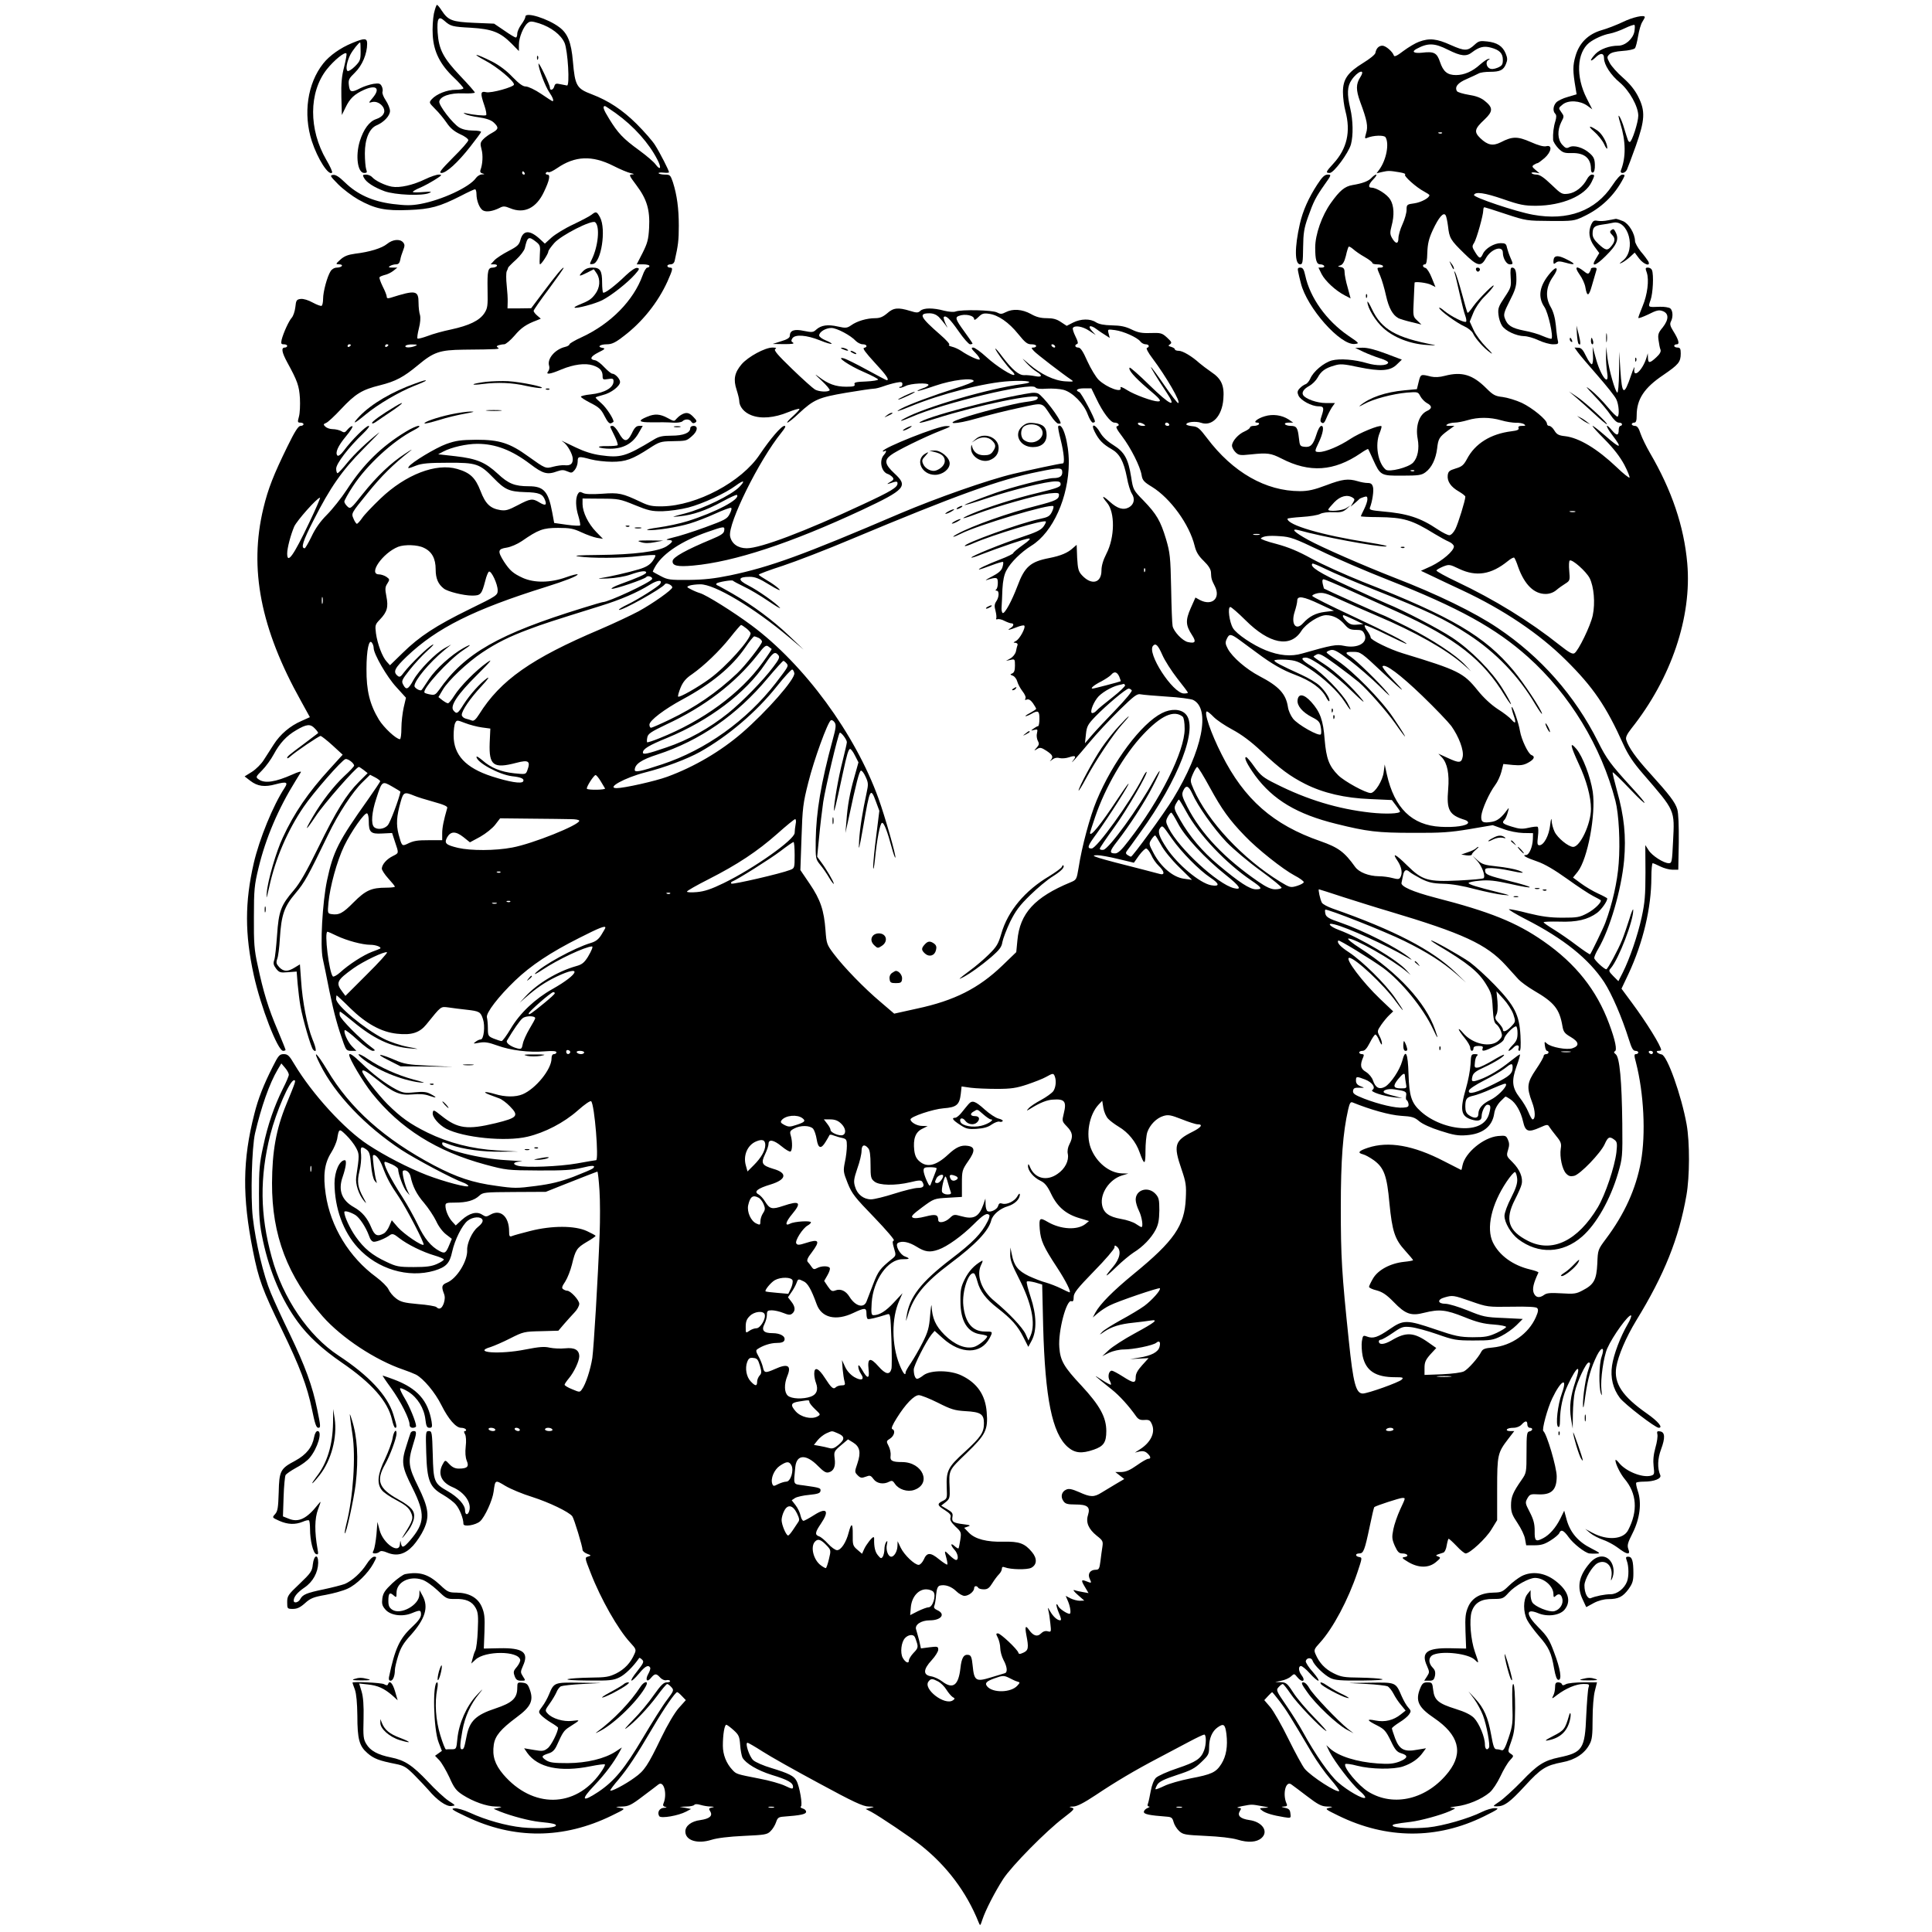 <?xml version="1.0" standalone="no"?>
<!DOCTYPE svg PUBLIC "-//W3C//DTD SVG 20010904//EN"
 "http://www.w3.org/TR/2001/REC-SVG-20010904/DTD/svg10.dtd">
<svg version="1.0" xmlns="http://www.w3.org/2000/svg"
 width="1184pt" height="1184pt" viewBox="0 0 1184 1184"
 preserveAspectRatio="xMidYMid meet">
<g transform="translate(0,1184) scale(0.1,-0.1)"
fill="#000000" stroke="none">
<path d="M2659 11756 c-6 -30 -10 -89 -7 -133 6 -100 45 -178 129 -258 33 -31
59 -61 59 -66 0 -5 -21 -9 -47 -9 -53 0 -118 -26 -147 -58 -18 -21 -17 -21 20
-59 22 -21 53 -59 71 -85 22 -33 46 -53 82 -70 28 -12 51 -29 51 -37 0 -8 -42
-56 -94 -107 -75 -76 -89 -94 -71 -94 30 0 99 62 176 160 35 45 66 86 67 91 2
5 -20 9 -50 9 -34 0 -64 7 -84 19 -41 25 -126 136 -122 159 6 32 66 53 146 50
39 -2 72 1 72 5 0 4 -40 50 -88 100 -106 112 -133 164 -140 268 -5 86 5 104
41 72 38 -34 49 -37 163 -43 130 -8 179 -27 249 -97 l45 -46 0 39 c0 44 28
112 54 133 15 12 24 12 70 -2 74 -24 134 -70 156 -120 20 -48 33 -263 15 -261
-5 1 -24 5 -41 8 -26 6 -32 4 -37 -13 -6 -23 -27 -29 -27 -8 0 18 -70 164 -70
146 0 -28 41 -138 66 -174 22 -32 30 -55 20 -55 -2 0 -34 20 -70 45 -37 25
-79 45 -94 45 -18 0 -41 17 -82 59 -36 38 -80 71 -125 94 -102 51 -133 55 -40
5 72 -38 175 -124 175 -146 0 -15 -139 -54 -170 -47 -36 8 -38 -5 -11 -83 10
-29 14 -55 10 -58 -9 -5 -80 2 -124 12 -17 4 -18 4 -4 -5 9 -6 47 -15 84 -20
47 -7 75 -17 91 -32 32 -30 30 -41 -10 -63 -19 -10 -44 -28 -55 -40 -18 -19
-19 -27 -10 -61 10 -36 7 -92 -7 -128 -3 -10 1 -17 13 -20 15 -4 14 -5 -4 -6
-12 0 -29 -11 -37 -23 -39 -55 -209 -134 -340 -158 -56 -10 -88 -10 -170 0
-123 16 -216 58 -292 132 -36 35 -58 49 -74 46 -20 -3 -16 -8 33 -58 30 -30
86 -72 123 -93 102 -57 165 -70 309 -64 133 5 188 20 320 87 42 22 81 40 86
40 5 0 9 -13 9 -29 0 -41 19 -90 41 -101 20 -11 59 -5 101 16 22 12 32 11 64
-2 86 -36 161 0 208 101 34 71 40 105 21 105 -9 0 -13 5 -10 10 4 6 11 8 16 5
5 -4 29 8 54 25 109 75 214 79 343 14 43 -22 91 -42 107 -45 23 -5 24 -7 8 -8
-20 -1 -18 -6 27 -66 64 -85 84 -150 78 -262 -4 -71 -10 -93 -40 -153 l-36
-70 39 0 c21 0 39 -4 39 -10 0 -5 -6 -10 -13 -10 -7 0 -20 -22 -29 -48 -55
-153 -195 -296 -372 -378 -42 -19 -76 -39 -76 -44 0 -5 -12 -13 -27 -16 -62
-15 -111 -73 -98 -115 4 -11 1 -26 -5 -34 -19 -23 11 -19 81 11 75 31 145 40
192 25 43 -14 60 -33 60 -65 0 -22 3 -24 33 -19 29 5 34 3 34 -14 0 -39 -55
-71 -140 -80 -33 -3 -60 -10 -60 -14 0 -5 27 -22 60 -39 50 -25 64 -38 85 -80
18 -35 29 -48 40 -44 8 4 15 8 15 10 0 19 -45 87 -74 112 -20 17 -36 33 -36
36 0 2 20 9 44 15 51 12 106 55 106 80 0 19 -30 51 -48 51 -6 0 -28 18 -48 39
-20 22 -45 41 -57 43 -36 5 -29 23 20 48 41 20 45 25 25 28 -35 6 -15 22 27
22 30 0 52 10 102 49 115 87 211 207 270 337 33 75 35 84 14 84 -8 0 -15 5
-15 10 0 6 9 10 20 10 12 0 22 8 25 23 21 93 25 124 25 213 0 106 -11 188 -36
267 -15 44 -18 47 -49 47 -19 0 -36 4 -39 8 -2 4 11 6 30 4 19 -2 34 -1 34 2
0 11 -54 117 -85 166 -15 25 -67 84 -114 131 -87 86 -172 142 -274 181 -93 35
-103 52 -116 202 -10 117 -32 171 -83 209 -70 53 -208 96 -208 65 0 -8 -11
-29 -25 -48 -14 -19 -25 -44 -25 -57 0 -13 -4 -23 -9 -23 -5 0 -37 19 -71 43
l-62 42 -122 5 c-136 6 -159 15 -199 75 -12 19 -25 35 -29 35 -4 0 -12 -24
-19 -54z m1115 -610 c111 -80 203 -183 255 -285 26 -50 19 -69 -11 -29 -10 15
-56 54 -101 87 -98 71 -130 105 -184 193 -36 58 -42 78 -25 78 2 0 32 -20 66
-44z m-559 -366 c3 -5 1 -10 -4 -10 -6 0 -11 5 -11 10 0 6 2 10 4 10 3 0 8 -4
11 -10z"/>
<path d="M9945 11705 c-38 -18 -97 -41 -130 -50 -82 -24 -137 -78 -160 -159
-17 -58 -17 -92 1 -197 l6 -37 -54 -16 c-30 -8 -62 -24 -71 -34 -19 -21 -22
-53 -6 -69 8 -8 8 -21 1 -45 -11 -34 -16 -77 -14 -115 1 -12 16 -35 32 -52 27
-27 37 -30 83 -29 77 2 117 -32 117 -98 0 -16 5 -24 13 -21 7 2 12 21 11 47
-1 35 -7 49 -32 71 -39 35 -97 52 -125 37 -17 -9 -24 -6 -44 16 -28 33 -30 87
-5 138 18 34 18 36 0 61 -18 25 -18 25 9 47 35 28 106 24 151 -8 l30 -22 -34
67 c-68 134 -61 279 15 341 31 24 86 49 126 56 22 4 64 19 93 33 29 14 56 23
59 20 3 -4 2 -22 -1 -41 -9 -45 -56 -86 -99 -86 -53 0 -109 -20 -139 -50 -15
-16 -28 -33 -28 -39 0 -5 11 1 25 14 32 33 55 32 55 -2 0 -39 41 -103 98 -150
58 -49 112 -146 112 -202 0 -40 -39 -161 -52 -161 -5 0 -10 6 -12 13 -3 6 -12
38 -22 69 -9 32 -23 66 -30 75 -8 12 -6 -4 6 -43 34 -110 35 -207 4 -287 -9
-24 23 -22 36 2 5 11 30 77 55 147 56 159 59 213 15 301 -21 42 -51 79 -93
116 -35 30 -71 71 -82 91 -18 34 -18 37 -2 53 11 11 38 18 82 21 35 2 69 10
74 16 6 6 14 40 20 75 6 35 17 74 26 87 8 13 15 26 15 29 0 16 -74 0 -135 -30z"/>
<path d="M2160 11577 c-74 -30 -141 -78 -179 -126 -97 -122 -124 -309 -70
-476 36 -110 103 -214 124 -193 4 4 -12 39 -35 78 -109 187 -108 414 2 554 45
57 113 112 121 98 3 -4 -4 -41 -14 -82 -15 -57 -19 -102 -17 -185 l3 -110 22
45 c27 57 55 83 115 110 75 33 101 8 51 -51 -25 -29 -25 -31 -5 -25 25 8 57
-7 72 -34 15 -29 -3 -56 -45 -70 -42 -14 -77 -62 -100 -135 -28 -92 -13 -195
27 -195 17 0 19 4 12 23 -4 12 -8 56 -8 97 0 88 27 153 72 172 45 19 82 59 82
88 0 15 -12 44 -26 65 -14 21 -23 44 -20 52 3 8 1 24 -5 35 -9 17 -17 19 -51
14 -22 -4 -57 -15 -79 -26 -55 -29 -66 -26 -71 18 -4 33 0 41 38 78 44 43 74
115 74 176 0 35 -15 36 -90 5z m50 -53 c0 -51 -3 -59 -35 -91 -19 -19 -39 -31
-45 -28 -13 8 -5 56 17 100 14 27 52 75 60 75 2 0 3 -25 3 -56z"/>
<path d="M8696 11584 c-22 -8 -64 -33 -95 -56 -39 -30 -56 -38 -59 -28 -8 24
-50 60 -70 60 -22 0 -38 -16 -43 -44 -2 -11 -35 -37 -74 -61 -96 -59 -125
-100 -125 -179 0 -34 7 -86 15 -116 34 -127 10 -232 -74 -323 -46 -50 -49 -57
-22 -57 25 0 115 122 130 175 15 55 13 148 -4 220 -21 88 -19 136 8 175 37 55
88 72 54 18 -28 -43 -28 -79 -1 -153 42 -113 49 -150 36 -191 -9 -32 -9 -35 6
-29 38 16 104 18 113 4 24 -39 5 -139 -38 -198 l-17 -23 34 8 c39 9 48 8 108
-2 24 -4 39 -10 33 -13 -12 -8 69 -80 117 -105 17 -9 32 -19 32 -22 0 -17 -51
-44 -92 -50 -46 -6 -48 -8 -48 -40 0 -18 -11 -58 -25 -88 -14 -30 -25 -69 -25
-86 0 -38 -18 -36 -40 3 -12 22 -12 33 -2 72 18 66 15 125 -8 162 -19 32 -84
73 -115 73 -23 0 -18 21 12 52 15 15 22 28 16 28 -5 0 -18 -9 -28 -20 -18 -20
-55 -34 -116 -44 -48 -8 -79 -34 -133 -110 -55 -77 -96 -193 -96 -273 0 -76 8
-103 31 -103 10 0 21 -4 24 -10 3 -5 -3 -10 -15 -10 l-20 0 19 -39 c22 -43 87
-103 142 -131 l36 -19 -18 67 c-11 37 -19 79 -19 94 0 20 -6 28 -22 31 -22 4
-22 5 -3 11 14 5 24 22 33 58 6 28 14 53 17 56 3 3 15 -4 28 -15 12 -11 43
-33 70 -48 26 -15 47 -31 47 -36 0 -5 13 -9 29 -9 17 0 33 -4 36 -10 3 -5 -3
-10 -14 -10 -25 0 -25 2 -2 -52 10 -24 26 -78 35 -120 17 -76 41 -119 76 -138
10 -5 46 -16 80 -24 l61 -15 -26 25 c-26 24 -26 26 -21 127 2 56 5 103 5 105
3 8 77 -1 100 -13 l28 -14 -23 57 c-12 31 -30 58 -38 60 -19 4 -21 22 -3 22 8
0 13 22 14 71 2 55 9 86 34 140 36 77 65 111 78 90 5 -7 11 -38 15 -68 8 -72
15 -84 98 -165 81 -80 104 -85 133 -32 32 59 105 83 105 35 0 -33 22 -71 42
-71 22 0 22 1 4 42 -8 18 -17 45 -21 61 -4 23 -11 27 -38 27 -40 0 -94 -32
-109 -65 -15 -33 -22 -32 -48 10 -19 31 -20 36 -6 57 15 24 56 169 56 200 0
10 3 18 7 18 3 0 63 -19 132 -42 124 -41 129 -41 271 -42 138 -1 148 0 204 27
107 50 190 129 245 235 10 19 9 22 -7 22 -11 0 -34 -25 -61 -66 -103 -156
-272 -219 -486 -180 -106 19 -366 107 -362 121 8 22 64 14 178 -25 103 -36
131 -41 202 -41 160 1 301 61 341 146 20 41 20 45 1 45 -8 0 -21 -12 -29 -27
-25 -48 -71 -84 -114 -90 -39 -5 -44 -3 -105 56 -45 43 -71 61 -90 61 -14 0
-28 4 -31 9 -3 4 7 6 22 4 l27 -5 -25 21 c-21 18 -23 22 -10 31 8 5 18 10 22
10 4 0 23 14 43 31 43 38 50 83 11 73 -16 -4 -49 5 -96 26 -80 35 -112 35
-183 -2 -48 -24 -80 -18 -125 25 -40 39 -36 57 25 114 53 50 54 73 3 114 -24
20 -54 31 -99 38 -36 6 -68 16 -72 22 -16 26 5 52 60 75 31 14 64 29 73 34 10
6 41 10 69 10 61 0 83 10 98 48 10 24 10 36 -2 65 -19 45 -52 66 -113 73 -43
5 -52 3 -76 -19 -44 -41 -61 -41 -147 -3 -86 39 -131 44 -195 20z m178 -49
c80 -40 113 -43 148 -15 42 32 72 40 115 28 53 -14 73 -35 73 -75 0 -29 -5
-36 -32 -48 -22 -9 -39 -10 -50 -4 -21 11 -24 45 -5 52 9 4 9 6 0 6 -7 1 -30
-15 -52 -34 -47 -43 -98 -65 -148 -65 -53 0 -78 21 -98 80 -19 57 -37 66 -111
57 -50 -5 -66 6 -32 24 69 37 109 36 192 -6z m-37 -511 c-3 -3 -12 -4 -19 -1
-8 3 -5 6 6 6 11 1 17 -2 13 -5z"/>
<path d="M3291 11484 c0 -11 3 -14 6 -6 3 7 2 16 -1 19 -3 4 -6 -2 -5 -13z"/>
<path d="M9769 11034 c24 -21 52 -56 62 -78 10 -23 19 -33 19 -23 0 31 -31 86
-59 106 -51 35 -65 32 -22 -5z"/>
<path d="M2230 10751 c15 -29 62 -59 127 -83 65 -23 229 -30 273 -11 20 9 13
10 -37 6 -35 -3 -63 -3 -63 1 0 4 19 15 43 25 24 10 66 33 93 50 43 27 46 31
23 31 -14 0 -52 -13 -85 -29 -72 -35 -154 -54 -203 -45 -43 8 -102 37 -120 58
-8 9 -24 16 -38 16 -20 0 -22 -3 -13 -19z"/>
<path d="M8072 10708 c-52 -80 -88 -160 -106 -240 -33 -145 -32 -248 2 -248
15 0 17 13 18 104 1 86 6 118 29 183 35 99 48 124 102 201 43 60 43 62 20 62
-19 0 -34 -14 -65 -62z"/>
<path d="M3625 10524 c-11 -9 -61 -35 -111 -59 -50 -23 -110 -60 -133 -80
l-42 -38 -27 25 c-64 60 -105 59 -122 0 -8 -32 -19 -42 -73 -70 -35 -18 -75
-44 -87 -57 l-23 -25 22 0 c12 0 19 -4 16 -10 -3 -5 -15 -10 -25 -10 -30 0
-34 -18 -32 -136 2 -100 0 -113 -20 -144 -30 -45 -93 -75 -203 -99 -49 -10
-114 -28 -144 -40 -30 -11 -57 -18 -62 -16 -4 3 0 30 8 62 9 34 11 66 7 82 -5
14 -9 48 -9 75 0 77 -17 80 -172 31 -17 -5 -23 -3 -23 7 0 8 -11 36 -25 63
-13 27 -22 52 -19 56 2 4 17 10 32 14 15 3 38 14 52 25 l25 20 -30 0 c-23 0
-27 3 -15 10 8 5 25 10 36 10 16 0 23 8 27 28 2 15 11 41 18 59 10 26 10 34 0
47 -20 24 -65 19 -99 -9 -32 -26 -105 -49 -197 -60 -43 -6 -66 -15 -89 -36
-30 -27 -30 -28 -8 -29 13 0 20 -4 17 -10 -3 -5 -17 -10 -30 -10 -15 0 -31 -9
-39 -22 -21 -33 -46 -126 -46 -169 0 -21 -4 -40 -9 -43 -5 -3 -29 6 -55 20
-27 15 -57 24 -73 22 -25 -3 -29 -8 -33 -50 -3 -26 -13 -55 -22 -65 -18 -20
-51 -92 -62 -135 -5 -24 -3 -28 14 -28 11 0 20 -4 20 -10 0 -5 -7 -10 -15 -10
-23 0 -18 -29 15 -90 63 -115 73 -144 78 -220 2 -41 0 -92 -6 -113 -9 -33 -9
-37 9 -37 10 0 19 -4 19 -10 0 -5 -8 -10 -18 -10 -14 0 -35 -33 -81 -127 -84
-172 -118 -257 -147 -378 -89 -370 -17 -738 230 -1180 l55 -100 -51 -23 c-70
-30 -131 -82 -171 -145 -18 -29 -46 -71 -61 -95 -15 -24 -47 -56 -72 -72 l-45
-28 35 -27 c44 -34 88 -40 156 -21 65 17 77 13 55 -21 -72 -109 -156 -316
-190 -463 -55 -239 -55 -434 0 -685 42 -193 147 -465 180 -465 8 0 15 3 15 6
0 3 -22 58 -49 122 -56 131 -88 235 -122 397 -21 94 -24 137 -23 295 0 166 3
197 28 300 44 183 121 364 228 536 13 21 28 45 32 52 4 7 -19 1 -51 -14 -106
-47 -171 -57 -208 -30 -19 13 -18 16 21 55 22 22 55 67 72 99 36 67 78 113
137 147 64 38 87 40 114 11 14 -14 23 -27 20 -29 -2 -2 -40 -30 -83 -63 -101
-75 -106 -80 -106 -89 0 -5 8 -1 19 9 32 29 175 126 186 126 5 -1 38 -26 73
-58 l62 -57 -80 -88 c-130 -142 -218 -270 -287 -420 -40 -84 -92 -263 -98
-336 -4 -47 -2 -41 15 34 38 174 112 345 210 489 58 86 236 290 257 294 15 4
53 -25 53 -40 0 -5 -27 -34 -60 -64 -65 -61 -138 -155 -194 -251 -54 -92 -44
-89 18 4 47 73 249 303 265 303 3 0 17 -9 30 -19 l24 -19 -53 -53 c-77 -77
-139 -177 -250 -404 -70 -143 -112 -217 -149 -260 -80 -93 -93 -129 -103 -275
-5 -69 -12 -137 -17 -152 -8 -22 -5 -32 11 -54 19 -24 26 -26 73 -22 l53 4 6
-75 c4 -42 11 -103 17 -136 14 -80 65 -255 78 -268 23 -23 21 4 -4 64 -32 79
-62 232 -70 362 l-7 97 -33 -20 c-42 -26 -67 -25 -94 3 -18 20 -20 28 -12 51
6 14 13 70 16 124 9 144 26 196 96 278 56 66 76 103 200 359 62 129 150 263
212 323 l45 44 31 -16 c17 -9 31 -20 31 -24 -1 -4 -34 -54 -75 -112 -181 -255
-213 -317 -251 -496 -28 -134 -43 -399 -26 -479 6 -27 25 -117 41 -200 29
-140 51 -219 88 -322 14 -38 19 -43 46 -43 l31 0 -27 28 c-27 28 -54 89 -44
99 4 3 39 -24 79 -61 40 -37 81 -66 93 -66 17 1 16 4 -10 23 -66 48 -190 173
-193 195 -2 12 -1 22 2 22 4 0 37 -26 75 -57 129 -108 237 -159 356 -168 59
-5 59 -5 -18 10 -42 8 -108 30 -145 49 -118 60 -292 205 -292 244 0 12 2 22 3
22 2 0 40 -35 83 -78 97 -95 191 -147 287 -157 89 -10 138 6 179 56 94 116 87
111 137 105 25 -4 75 -10 111 -14 79 -9 85 -13 100 -58 14 -42 5 -124 -14
-124 -7 0 -21 -6 -31 -14 -18 -13 -15 -13 23 -6 33 6 56 2 109 -17 83 -30 193
-44 291 -36 50 4 72 2 72 -6 0 -6 -7 -11 -15 -11 -10 0 -15 -10 -15 -27 0 -66
-97 -185 -177 -219 -43 -18 -107 -18 -172 2 -58 17 -80 14 -31 -5 16 -6 43
-16 59 -22 15 -5 45 -27 66 -49 57 -58 47 -70 -87 -103 -174 -42 -233 -34
-331 44 -49 39 -52 40 -55 19 -4 -25 37 -73 82 -97 106 -55 365 -81 499 -49
106 25 222 85 307 160 45 40 78 62 83 57 21 -21 48 -361 30 -361 -5 0 -57 -9
-118 -20 -107 -19 -313 -27 -362 -14 -37 10 -26 24 20 26 23 1 -16 4 -88 8
-168 9 -395 66 -395 100 0 13 -1 13 51 -6 76 -27 200 -44 309 -42 l105 1 -130
7 c-152 9 -296 46 -425 109 -109 54 -163 93 -246 175 -60 61 -154 182 -154
200 0 16 27 1 88 -48 103 -83 143 -100 219 -93 42 4 76 2 103 -8 48 -17 52
-12 8 11 -24 13 -46 15 -97 10 -59 -6 -72 -4 -114 18 -66 35 -146 96 -212 161
-51 49 -75 65 -75 50 0 -23 85 -166 140 -235 173 -216 395 -356 695 -437 127
-34 135 -35 325 -36 153 -1 210 3 264 16 68 17 89 16 70 -3 -5 -5 -59 -28
-118 -51 -82 -31 -140 -45 -233 -57 -114 -15 -133 -15 -243 1 -143 19 -241 52
-380 125 -304 161 -515 349 -655 585 -66 109 -92 130 -44 35 92 -185 278 -380
499 -525 86 -56 317 -179 378 -200 17 -6 32 -16 32 -21 0 -13 -148 26 -255 67
-113 44 -255 117 -360 186 -144 94 -342 311 -451 493 -31 53 -41 62 -65 62
-26 0 -33 -8 -68 -78 -56 -111 -89 -195 -112 -287 -73 -283 -75 -509 -9 -840
35 -176 57 -237 178 -485 110 -227 154 -343 184 -488 18 -88 26 -112 39 -112
15 0 14 11 -7 112 -29 144 -74 266 -169 464 -43 88 -95 201 -116 252 -44 105
-92 305 -110 462 -14 127 -6 428 14 515 38 162 88 305 139 391 l22 37 23 -27
c13 -15 23 -34 23 -42 0 -8 -16 -46 -36 -85 -53 -107 -93 -221 -121 -354 -23
-103 -26 -145 -26 -290 0 -145 3 -188 25 -291 41 -190 114 -360 212 -494 63
-87 152 -169 270 -250 184 -126 282 -237 308 -349 6 -28 15 -51 20 -51 12 0
10 11 -12 83 -36 116 -149 237 -336 360 -184 121 -341 352 -409 603 -72 261
-74 488 -9 749 37 144 120 335 146 335 13 0 10 -8 -48 -149 -62 -151 -86 -287
-87 -481 -1 -321 95 -572 311 -818 116 -131 323 -268 495 -326 27 -9 61 -23
76 -30 46 -24 118 -110 156 -187 43 -86 89 -139 121 -139 13 0 26 -5 29 -10 3
-5 1 -10 -5 -10 -8 0 -8 -6 0 -20 6 -11 8 -42 4 -74 -4 -37 -2 -66 6 -87 16
-37 4 -49 -48 -49 -23 0 -40 8 -58 27 -26 28 -26 28 -43 -4 -29 -56 -5 -108
61 -136 76 -32 122 -100 102 -151 -9 -24 -24 -19 -24 8 0 34 -44 82 -107 118
-83 47 -87 58 -91 225 -4 135 -5 143 -24 143 -19 0 -20 -5 -16 -133 5 -171 21
-211 102 -257 31 -18 67 -45 80 -61 23 -27 46 -85 46 -118 0 -20 75 -8 102 16
29 26 76 128 83 182 10 74 9 73 72 35 32 -19 106 -50 165 -68 103 -33 224 -91
245 -118 11 -14 63 -186 63 -206 0 -7 12 -18 28 -24 26 -10 26 -11 6 -17 -21
-6 -21 -7 16 -101 62 -160 168 -346 242 -426 36 -39 38 -44 26 -70 -23 -54
-60 -93 -111 -119 -45 -22 -64 -25 -161 -26 -61 -1 -122 -5 -136 -9 -15 -5 34
-8 124 -9 133 -1 155 1 193 20 34 17 82 63 120 118 2 3 10 -2 18 -10 13 -12 9
-21 -31 -72 -54 -67 -42 -78 13 -12 36 44 56 54 67 36 4 -5 -2 -23 -11 -39
-21 -37 -8 -56 17 -24 23 27 32 28 56 1 10 -11 26 -18 36 -16 10 3 21 1 24 -4
3 -5 -6 -9 -20 -9 -19 0 -36 -17 -80 -79 -30 -44 -87 -112 -126 -151 -39 -40
-59 -63 -43 -52 50 35 134 124 190 199 29 40 57 73 62 73 4 0 16 -9 25 -19 17
-19 16 -22 -26 -78 -25 -32 -91 -137 -148 -233 -112 -189 -175 -265 -273 -331
-101 -67 -111 -51 -24 40 66 70 119 140 156 209 l12 23 -38 -25 c-68 -44 -176
-70 -293 -71 -86 0 -111 3 -134 18 -31 21 -29 27 17 42 23 7 37 21 50 50 35
78 43 90 74 110 73 47 72 45 20 39 -54 -7 -123 14 -151 45 -17 18 -16 21 12
60 16 22 35 54 42 70 6 16 19 33 28 37 10 4 69 11 132 14 l115 6 -136 2 c-152
2 -154 2 -185 -73 -9 -22 -27 -55 -41 -73 -24 -32 -25 -34 -6 -54 10 -11 37
-31 60 -45 24 -14 43 -28 43 -31 0 -26 -43 -111 -64 -126 -23 -18 -33 -19 -85
-10 l-59 10 19 -28 c65 -91 201 -120 389 -82 45 9 83 14 87 11 3 -4 -10 -28
-29 -54 -153 -214 -414 -217 -594 -7 -52 62 -68 113 -58 182 8 54 42 95 140
168 87 64 105 102 81 169 -12 34 -19 40 -45 43 -30 3 -32 1 -32 -30 0 -65 -29
-93 -134 -128 -119 -39 -158 -77 -176 -167 -15 -75 -17 -83 -30 -83 -13 0 -12
28 4 116 15 83 50 161 102 224 29 36 26 35 -15 -9 -62 -66 -109 -173 -118
-266 -6 -63 -7 -65 -34 -65 -16 0 -32 0 -36 -1 -5 0 -20 39 -35 88 -28 92 -35
197 -19 281 5 23 5 42 0 42 -29 0 -23 -286 9 -368 l20 -52 -21 -15 -21 -15 26
-27 c15 -16 42 -63 62 -105 29 -66 42 -82 82 -108 66 -42 146 -70 202 -71 40
-1 43 -2 17 -8 l-30 -6 40 -17 c71 -28 178 -56 240 -63 83 -8 107 -14 101 -24
-9 -14 -115 -19 -206 -10 -97 10 -223 45 -320 90 -39 18 -79 29 -95 27 -25 -2
-14 -10 71 -50 293 -141 597 -139 892 5 86 42 86 42 51 48 -32 6 -31 6 13 8
40 1 57 9 129 64 45 34 88 66 95 72 33 24 54 -61 30 -117 -5 -11 -2 -18 11
-21 12 -3 10 -5 -8 -6 -28 -1 -43 -28 -29 -51 10 -16 118 3 165 28 l30 16 -35
7 -35 6 42 2 c23 0 44 5 48 10 3 6 18 6 38 0 17 -5 45 -10 62 -10 23 -1 25 -3
8 -6 -19 -4 -21 -7 -11 -23 18 -28 -4 -46 -60 -54 -55 -7 -92 -35 -92 -70 0
-55 74 -78 160 -51 34 11 109 20 197 24 130 6 145 8 165 29 13 12 28 37 34 55
9 27 16 32 45 34 108 8 139 15 139 30 0 8 -9 17 -21 20 -11 3 -16 9 -11 12 12
7 -8 124 -27 158 -15 29 -46 45 -154 78 -48 14 -98 36 -111 48 -24 22 -52 107
-35 107 4 0 46 -24 91 -53 46 -30 201 -117 346 -195 212 -115 270 -142 305
-143 38 -1 39 -2 12 -8 l-30 -7 35 -18 c53 -29 238 -153 305 -206 158 -126
278 -285 352 -470 10 -24 10 -24 23 15 19 58 76 169 128 250 53 81 264 295
370 375 65 50 70 56 50 62 -19 5 -18 6 10 7 23 1 64 22 135 69 124 83 242 153
385 228 59 31 144 76 189 100 45 24 87 44 93 44 13 0 13 -61 -1 -97 -19 -51
-49 -71 -162 -109 -61 -20 -121 -47 -133 -59 -13 -13 -25 -44 -32 -81 -6 -32
-13 -67 -17 -77 -5 -11 -2 -17 6 -18 8 0 4 -4 -8 -9 -13 -5 -23 -16 -23 -24 0
-14 33 -21 139 -29 30 -2 36 -7 43 -33 4 -16 19 -41 34 -55 24 -22 35 -24 162
-30 86 -4 159 -12 196 -23 65 -20 118 -16 147 10 45 40 5 99 -74 110 -56 8
-76 27 -59 55 11 17 9 19 -10 20 -13 1 0 6 27 11 58 11 54 11 120 -1 45 -7 46
-9 15 -10 -33 -2 -34 -2 -15 -17 21 -16 66 -29 133 -40 43 -7 44 -7 40 22 -2
23 -9 30 -33 35 -25 6 -26 7 -6 8 18 1 22 5 15 19 -25 57 -5 141 29 117 8 -5
51 -38 96 -72 69 -53 90 -63 124 -64 37 -1 39 -2 13 -8 -28 -6 -24 -9 56 -48
296 -145 605 -146 893 -4 87 43 96 50 67 50 -18 1 -54 -10 -80 -23 -80 -40
-239 -86 -330 -95 -93 -9 -209 -4 -217 10 -6 8 16 13 110 24 63 8 183 41 238
65 42 19 42 19 12 21 -16 1 -3 5 30 9 69 8 154 43 204 85 19 16 47 59 66 99
18 39 44 83 58 98 24 26 25 27 6 40 -20 13 -20 14 3 78 19 55 22 86 23 202 0
78 -4 141 -10 147 -7 7 -9 -33 -7 -119 4 -119 2 -135 -23 -210 -20 -61 -31
-80 -42 -76 -8 3 -22 6 -32 6 -14 0 -20 17 -33 90 -19 106 -44 163 -99 222
l-40 43 35 -47 c19 -26 43 -71 54 -100 23 -61 45 -184 37 -198 -12 -20 -25 -9
-25 20 0 44 -35 129 -67 162 -19 19 -54 37 -112 55 -106 33 -131 54 -138 116
-5 44 -7 47 -35 47 -24 0 -32 -6 -44 -35 -32 -77 -13 -118 85 -184 151 -103
180 -211 89 -329 -130 -168 -336 -219 -493 -122 -60 37 -153 148 -141 169 3 4
36 0 73 -10 85 -22 225 -24 282 -4 53 18 94 47 120 84 l20 27 -54 -9 c-79 -15
-109 1 -135 69 -11 30 -20 58 -20 62 0 4 20 20 45 36 25 15 52 37 60 49 13 19
13 23 -4 42 -11 11 -29 43 -41 70 -37 86 -35 85 -189 83 l-136 -2 110 -6 c61
-3 118 -10 128 -14 10 -5 26 -25 37 -46 10 -20 31 -52 47 -70 l27 -33 -29 -23
c-46 -37 -98 -49 -155 -38 -59 12 -55 2 11 -31 43 -22 53 -34 82 -93 26 -56
38 -69 65 -77 44 -13 40 -30 -13 -51 -36 -13 -63 -16 -133 -11 -127 9 -238 44
-291 91 l-23 21 20 -41 c31 -61 136 -198 184 -239 23 -19 38 -38 34 -42 -11
-12 -106 42 -166 94 -53 47 -139 170 -215 308 -21 39 -67 112 -102 163 -62 90
-64 95 -47 113 9 10 21 19 25 19 4 0 25 -26 46 -57 37 -57 185 -212 220 -231
10 -6 -22 31 -72 82 -49 50 -108 119 -130 154 -36 56 -44 62 -75 63 l-35 1 37
8 c21 4 47 15 59 26 21 19 21 18 39 -4 31 -38 55 -25 25 14 -18 24 -19 54 -2
54 7 0 32 -20 54 -45 22 -25 46 -45 52 -45 7 0 -8 24 -33 53 -26 28 -45 59
-44 67 5 22 35 24 42 3 9 -28 72 -89 110 -107 27 -13 66 -16 188 -15 92 1 143
4 128 9 -14 4 -75 8 -136 9 -97 1 -116 4 -162 27 -52 26 -87 63 -110 117 -11
25 -9 31 27 70 80 88 173 262 230 432 29 87 30 90 11 93 -26 4 -26 22 0 22 26
0 33 18 64 165 13 64 26 118 28 119 11 9 156 56 171 56 22 0 22 4 -13 -72 -16
-35 -35 -89 -41 -119 -10 -50 -9 -61 9 -103 17 -37 26 -46 46 -46 32 0 43 -18
14 -22 -20 -3 -17 -7 23 -31 63 -37 125 -37 169 0 29 24 31 28 14 34 -20 7
-20 8 31 24 8 2 18 22 21 45 4 22 9 40 12 40 3 0 25 -20 49 -45 23 -25 48 -45
55 -45 26 0 125 92 158 147 l35 57 0 191 c0 210 3 222 68 307 l37 48 -26 0
c-14 0 -23 4 -19 10 3 6 21 10 39 10 20 0 40 8 51 20 23 25 35 25 35 0 0 -11
7 -20 15 -20 21 0 19 -18 -2 -22 -16 -3 -18 -17 -18 -129 0 -123 -1 -126 -30
-168 -53 -76 -65 -104 -65 -156 0 -42 7 -60 40 -109 22 -33 43 -76 46 -98 l7
-38 51 0 c41 0 63 7 99 30 26 16 50 37 53 45 10 25 27 17 57 -25 28 -40 100
-96 127 -100 8 -1 28 -2 44 -1 26 1 22 4 -32 32 -79 39 -128 96 -150 172 l-16
59 -24 -49 c-28 -56 -66 -99 -104 -119 -47 -25 -54 -19 -53 44 0 44 -7 70 -30
115 -28 54 -29 58 -15 84 15 26 20 28 70 25 79 -3 110 28 110 110 0 56 -61
262 -82 278 -10 8 25 139 55 201 53 111 96 134 59 31 -26 -70 -40 -196 -23
-206 7 -5 11 6 11 36 0 75 18 159 49 222 56 119 83 131 46 21 -31 -92 -39
-156 -27 -230 l10 -60 1 90 c1 50 6 110 12 135 14 63 69 180 85 180 11 0 11
-7 0 -38 -18 -50 -36 -169 -35 -224 1 -28 6 -9 14 55 15 107 35 176 72 251 29
57 49 51 28 -9 -16 -44 -18 -185 -4 -225 6 -18 7 -12 3 22 -7 63 13 203 36
255 33 75 133 213 146 201 3 -4 -6 -28 -21 -53 -45 -77 -86 -186 -96 -254 -11
-74 6 -142 48 -198 30 -39 217 -183 238 -183 29 0 -3 39 -73 88 -150 105 -203
185 -187 284 12 71 59 181 122 285 172 280 262 504 308 768 20 114 21 323 1
435 -32 177 -119 422 -153 428 -26 5 -41 22 -20 22 9 0 17 2 17 5 0 24 -89
168 -178 288 l-65 88 43 91 c90 193 140 406 140 591 0 48 4 87 8 87 4 0 25 -9
47 -20 22 -11 55 -20 75 -20 l35 0 3 166 c1 103 -2 180 -9 204 -13 44 -49 90
-170 224 -83 91 -129 156 -143 202 -5 15 4 34 32 70 244 307 371 683 342 1012
-20 227 -95 448 -229 677 -22 38 -48 91 -57 117 -11 35 -21 48 -35 48 -10 0
-19 5 -19 10 0 6 7 10 15 10 11 0 15 12 15 44 0 99 46 169 162 247 95 65 108
80 108 133 0 29 -4 36 -20 36 -11 0 -20 5 -20 10 0 6 7 10 16 10 19 0 11 29
-23 83 -18 29 -21 42 -13 57 14 27 12 66 -4 80 -8 6 -37 11 -63 10 -76 -3 -74
-5 -58 41 15 42 20 154 9 183 -3 9 -14 16 -25 16 -16 0 -17 -4 -7 -31 15 -45
4 -135 -26 -206 -14 -34 -26 -66 -26 -71 0 -5 27 5 61 21 49 25 65 29 87 21
40 -14 40 -51 2 -100 -28 -33 -31 -45 -26 -79 3 -23 8 -49 12 -58 4 -12 -4
-27 -26 -47 -40 -37 -50 -38 -51 -2 l-1 27 -8 -27 c-24 -79 -85 -133 -74 -65
3 17 -6 -1 -20 -42 -44 -130 -56 -124 -66 31 l-7 113 -1 -128 c-1 -71 -6 -126
-11 -123 -14 9 -50 137 -60 211 l-8 70 -1 -55 c-1 -30 3 -77 7 -103 15 -94
-41 -21 -71 93 l-18 65 2 -52 c2 -29 -1 -54 -7 -55 -5 -2 -21 20 -35 49 -19
40 -30 52 -48 52 l-23 1 19 -27 c11 -16 66 -80 121 -143 55 -63 108 -129 116
-147 16 -32 20 -99 8 -106 -5 -3 -33 25 -63 61 -30 36 -75 81 -100 101 -39 30
-36 25 21 -35 37 -38 81 -90 98 -116 20 -30 39 -48 51 -48 11 0 20 -4 20 -10
0 -5 -4 -10 -10 -10 -5 0 -10 -11 -10 -23 0 -38 -12 -39 -41 -5 -43 52 -42 28
2 -29 65 -85 50 -86 -44 -3 -38 33 -72 60 -77 60 -5 0 28 -37 73 -82 56 -57
94 -106 121 -156 21 -40 35 -76 32 -79 -3 -3 -39 25 -79 64 -119 113 -230 180
-316 190 -39 4 -51 11 -65 34 -9 16 -24 29 -32 29 -8 0 -14 6 -14 14 0 23 -89
96 -154 127 -35 16 -87 32 -117 36 -46 5 -59 12 -100 53 -84 84 -150 104 -254
77 -33 -9 -62 -10 -85 -5 -64 16 -64 16 -76 -32 l-11 -45 -76 -7 c-117 -11
-211 -43 -272 -93 -11 -9 0 -5 25 9 56 31 174 62 262 70 66 5 68 5 82 -22 8
-15 26 -34 40 -42 33 -17 33 -34 2 -48 -49 -22 -73 -93 -58 -172 11 -60 0
-115 -28 -145 -28 -30 -147 -60 -168 -43 -48 40 -67 154 -37 225 8 20 13 38
11 41 -11 10 -135 -41 -191 -78 -66 -44 -152 -80 -190 -80 -30 0 -30 3 -5 55
28 58 36 105 18 105 -9 0 -21 -21 -31 -54 -20 -63 -36 -79 -74 -74 -26 3 -28
7 -33 53 -7 63 -14 75 -50 75 -16 0 -32 5 -35 10 -4 6 6 10 22 10 l28 0 -29
20 c-41 26 -96 34 -145 19 -45 -13 -76 -39 -47 -39 10 0 14 -4 11 -10 -3 -5
-17 -10 -31 -10 -13 0 -24 -4 -24 -10 0 -5 -15 -16 -33 -24 -38 -16 -77 -60
-77 -87 0 -11 10 -29 21 -40 19 -19 28 -21 93 -14 103 11 124 8 189 -25 172
-89 322 -79 485 32 24 17 45 28 46 26 2 -1 15 -30 30 -63 45 -99 47 -101 180
-100 100 0 118 3 142 21 38 28 63 81 71 145 7 61 13 71 67 111 l39 28 -29 0
c-22 0 -26 3 -14 10 8 5 29 10 45 10 17 0 52 7 79 15 63 19 137 19 206 -1 30
-9 71 -15 90 -15 19 1 42 -3 50 -9 12 -8 9 -10 -12 -10 -19 0 -26 -4 -22 -14
4 -9 -8 -15 -43 -19 -128 -16 -223 -75 -273 -170 -20 -37 -31 -47 -69 -58 -39
-12 -46 -18 -49 -42 -4 -37 19 -71 68 -99 22 -13 40 -27 40 -32 0 -22 -44
-164 -61 -198 -11 -22 -27 -38 -37 -38 -10 0 -42 16 -72 36 -107 72 -187 97
-340 110 -67 6 -80 10 -75 22 15 39 25 105 19 127 -5 19 -13 25 -33 25 -14 0
-42 5 -61 11 -58 17 -93 13 -193 -25 -74 -28 -111 -36 -161 -36 -209 0 -411
115 -569 325 -47 62 -57 70 -90 73 -20 2 -37 7 -37 11 0 15 58 21 90 10 68
-24 129 40 137 145 7 83 -12 125 -74 166 -26 18 -59 43 -73 55 -45 41 -102 75
-126 75 -13 0 -24 4 -24 9 0 5 -10 11 -22 15 -19 5 -21 8 -8 16 13 9 10 15
-18 41 -31 28 -38 30 -102 28 -54 -2 -77 3 -116 22 -37 18 -67 24 -120 25 -49
1 -79 7 -98 19 -35 23 -92 22 -140 -2 l-39 -20 -35 23 c-26 18 -49 24 -87 24
-38 0 -65 7 -98 26 -53 29 -110 33 -153 11 -25 -13 -33 -13 -54 -2 -27 15
-218 19 -254 6 -11 -5 -42 -2 -71 5 -66 18 -125 18 -145 -1 -14 -13 -22 -13
-64 0 -73 22 -101 19 -139 -15 -26 -22 -45 -30 -73 -30 -52 0 -112 -18 -147
-43 -26 -18 -34 -19 -83 -8 -62 14 -102 8 -132 -19 -18 -17 -26 -18 -75 -8
-60 13 -87 3 -87 -31 0 -11 -17 -22 -52 -32 l-53 -17 70 -1 c48 0 65 2 55 9
-12 7 -13 13 -4 27 17 25 87 20 169 -13 36 -15 68 -24 71 -21 3 2 -13 12 -36
21 -22 9 -40 22 -40 30 0 22 40 46 75 46 33 0 119 -46 149 -79 11 -11 30 -21
43 -21 26 0 32 -17 8 -22 -11 -2 10 -30 65 -90 71 -76 93 -108 74 -108 -3 0
-58 29 -122 64 -64 35 -128 67 -142 70 -53 14 35 -46 124 -84 48 -21 87 -41
87 -46 -1 -5 -34 -10 -75 -12 -61 -2 -74 -6 -69 -17 4 -12 -6 -15 -51 -15 -65
0 -110 16 -169 61 -29 22 -24 15 16 -22 32 -30 55 -57 51 -61 -11 -12 -66 -9
-90 5 -12 7 -75 63 -139 125 -90 87 -115 116 -104 123 10 6 5 9 -17 9 -46 0
-149 -56 -189 -102 -44 -52 -52 -93 -31 -157 9 -28 16 -57 16 -66 0 -37 30
-73 75 -90 59 -23 140 -16 225 19 35 14 66 23 69 20 3 -3 -15 -22 -39 -44 -25
-22 -40 -39 -35 -40 6 0 38 25 70 56 93 86 121 98 290 127 83 14 159 25 170
25 11 0 38 7 60 15 22 8 57 18 78 22 30 6 37 4 37 -9 0 -9 -5 -16 -12 -16 -6
0 -9 -3 -6 -6 4 -3 20 2 37 10 32 17 141 22 141 7 0 -5 -16 -15 -36 -21 -19
-7 -34 -14 -31 -16 2 -2 50 12 108 32 105 36 231 51 236 29 2 -5 -50 -26 -115
-46 -124 -39 -283 -98 -329 -123 -44 -24 -22 -19 53 12 189 78 461 148 611
156 112 7 165 -6 75 -18 -201 -27 -590 -140 -717 -209 -45 -24 -23 -20 39 7
195 86 734 215 761 182 7 -9 29 -11 70 -8 33 2 79 -1 102 -7 56 -15 125 -85
149 -151 10 -27 24 -50 31 -50 7 0 13 3 13 7 0 18 -83 175 -96 180 -28 11 -13
23 30 23 l44 0 30 -62 c40 -85 88 -148 111 -148 24 0 37 -17 17 -22 -11 -2 -2
-20 31 -63 53 -70 111 -185 119 -237 5 -31 14 -42 64 -72 113 -70 229 -230
261 -361 9 -37 23 -61 55 -92 30 -29 44 -52 45 -70 2 -41 3 -44 24 -86 37 -73
-17 -123 -92 -84 l-27 15 -29 -65 c-33 -75 -31 -105 8 -165 27 -41 21 -53 -25
-43 -33 7 -87 64 -94 98 -3 12 -7 117 -9 232 -4 192 -7 218 -31 300 -34 113
-58 154 -138 237 -63 64 -64 67 -76 144 -18 113 -41 154 -110 197 -37 23 -65
50 -80 76 -31 55 -61 58 -33 4 25 -50 51 -76 102 -105 50 -28 75 -74 95 -174
7 -41 21 -85 30 -99 21 -32 14 -66 -17 -84 -34 -19 -71 -9 -119 35 -45 41 -53
37 -16 -7 50 -59 48 -213 -4 -313 -20 -39 -30 -74 -30 -102 0 -78 -61 -93
-120 -29 -21 23 -25 38 -29 106 l-3 80 -22 -19 c-32 -30 -75 -48 -146 -62
-115 -22 -151 -53 -195 -172 -35 -92 -77 -169 -90 -165 -5 2 -9 19 -7 38 1 19
4 68 5 109 3 51 10 88 25 115 25 48 90 112 153 151 131 81 228 296 229 510 0
120 -38 249 -65 222 -3 -3 4 -40 15 -83 20 -80 26 -145 13 -145 -16 0 -202
-40 -303 -64 -159 -38 -470 -148 -690 -241 -605 -259 -799 -329 -1045 -381
-97 -20 -161 -27 -255 -28 -113 -1 -129 1 -170 23 -25 13 -47 25 -49 27 -2 1
6 18 18 38 49 78 160 151 314 205 106 37 109 37 105 9 -2 -17 -20 -29 -78 -53
-154 -64 -235 -109 -238 -132 -4 -30 29 -38 126 -29 251 23 595 136 1033 340
268 126 286 146 200 225 -58 54 -64 80 -23 111 32 26 207 112 307 151 66 26
68 28 34 28 -50 1 -389 -134 -389 -154 0 -3 5 -3 10 0 15 9 12 -6 -4 -24 -30
-34 -15 -104 25 -116 9 -3 22 -12 29 -20 9 -11 6 -17 -17 -30 -15 -9 -19 -13
-8 -10 49 17 55 17 55 2 0 -24 -40 -48 -210 -127 -359 -168 -630 -270 -714
-270 -54 0 -93 28 -102 74 -14 78 177 465 314 634 24 30 30 42 19 42 -19 0
-87 -80 -151 -175 -111 -168 -386 -314 -596 -318 -63 -1 -84 3 -134 27 -112
53 -133 58 -237 50 -64 -4 -103 -3 -117 5 -18 9 -23 8 -32 -8 -14 -27 -13 -79
5 -136 8 -27 12 -51 10 -55 -2 -3 -39 -2 -81 4 l-78 11 -12 65 c-24 129 -52
160 -143 160 -86 0 -125 15 -190 76 -77 71 -129 93 -259 108 l-107 12 32 17
c50 26 141 47 208 47 112 0 212 -39 324 -124 79 -60 105 -67 167 -44 26 9 39
9 61 -1 25 -11 29 -10 45 9 10 12 18 35 18 51 0 33 5 34 80 14 30 -8 89 -15
130 -15 85 0 125 15 230 83 58 38 70 42 132 43 96 2 93 1 127 30 36 30 41 64
11 64 -11 0 -20 -6 -20 -14 0 -29 -42 -46 -115 -46 -56 0 -78 -5 -110 -25
-172 -104 -202 -112 -325 -95 -50 7 -100 23 -150 47 -82 40 -104 50 -78 34 25
-17 58 -75 58 -104 0 -31 -15 -42 -52 -38 -14 1 -44 -3 -67 -9 -48 -13 -49
-12 -154 63 -113 82 -177 102 -317 102 -97 -1 -126 -5 -185 -26 -64 -23 -215
-114 -230 -139 -8 -13 -5 -13 46 7 34 13 78 17 194 17 174 1 195 -6 280 -94
69 -71 95 -83 193 -86 85 -2 108 -11 122 -49 12 -31 2 -36 -33 -15 -44 27 -56
25 -134 -16 -57 -30 -74 -35 -107 -30 -62 10 -91 38 -121 116 -32 83 -64 113
-143 136 -129 38 -316 -34 -470 -181 -49 -47 -100 -100 -113 -120 -13 -19 -28
-35 -32 -35 -4 0 -14 14 -21 32 -14 32 -14 32 85 154 87 108 159 179 265 262
16 12 1 5 -33 -18 -87 -56 -174 -139 -261 -248 -71 -90 -75 -93 -93 -76 -10 9
-19 23 -19 30 0 7 24 51 54 96 85 129 243 275 371 341 32 17 43 26 30 27 -11
0 -47 -16 -79 -36 -147 -89 -259 -198 -360 -354 -34 -52 -90 -122 -123 -155
-41 -41 -71 -84 -94 -133 -19 -39 -38 -72 -42 -72 -25 0 -11 44 54 171 103
203 175 306 306 438 63 63 106 108 96 100 -70 -54 -151 -131 -195 -185 -28
-35 -55 -64 -60 -64 -4 0 -8 13 -8 28 0 31 76 130 164 214 30 29 44 48 35 48
-17 0 -104 -87 -153 -153 -17 -23 -33 -34 -38 -29 -16 16 2 58 52 118 27 32
45 61 39 62 -5 2 -18 -7 -29 -20 -16 -20 -21 -21 -39 -10 -11 6 -35 12 -52 12
-17 0 -37 7 -45 15 -14 13 -13 16 4 23 11 4 52 42 92 85 88 94 129 119 239
146 96 24 144 50 231 122 98 82 134 94 280 96 214 2 226 3 212 12 -11 7 -10
10 3 15 9 3 25 6 35 6 9 0 38 24 63 53 41 49 73 70 137 94 l24 10 -22 19 c-12
10 -22 23 -22 29 0 5 42 66 94 135 51 69 92 127 90 129 -5 5 -46 -44 -126
-151 l-73 -97 -73 -1 -72 0 1 38 c1 20 -2 67 -6 104 -4 36 -4 75 0 85 5 10 9
20 9 23 1 3 22 25 49 49 26 24 50 56 53 70 16 71 23 75 69 39 25 -20 27 -25
23 -80 -2 -32 -2 -58 1 -58 9 0 51 65 51 78 0 7 17 30 37 53 43 48 230 143
250 127 31 -25 19 -149 -22 -231 -13 -27 -13 -28 8 -25 51 7 83 213 44 286
-20 36 -24 38 -52 16z m2128 -626 c12 -13 30 -34 40 -48 17 -25 17 -24 1 8 -8
19 -13 36 -10 39 12 13 37 -10 90 -86 31 -45 63 -81 71 -81 8 0 15 2 15 5 0 2
-22 35 -50 73 -54 74 -58 87 -34 96 38 15 94 3 94 -20 0 -8 10 -3 26 13 21 21
32 25 65 20 56 -7 122 -53 179 -124 42 -52 56 -63 80 -63 17 0 30 -4 30 -10 0
-5 -7 -10 -17 -10 -14 0 -14 -2 3 -21 16 -18 175 -140 230 -177 16 -11 11 -12
-37 -9 -69 4 -151 44 -223 106 -47 41 -48 42 -16 7 19 -21 47 -45 63 -54 38
-23 34 -36 -10 -27 -21 4 -50 7 -65 6 -33 -2 -73 32 -133 110 -25 34 -45 57
-45 52 0 -12 73 -110 101 -136 11 -10 18 -21 15 -24 -10 -10 -110 53 -171 109
-35 32 -71 58 -81 58 -14 0 -12 -7 14 -33 18 -18 29 -36 26 -40 -7 -6 -71 23
-114 53 -14 9 -38 21 -55 25 -16 4 -25 9 -18 12 7 2 -18 30 -55 62 -123 107
-135 131 -66 131 23 0 42 -8 57 -22z m922 -85 l40 -26 -24 26 c-29 32 -8 38
30 9 13 -10 37 -26 52 -35 l28 -18 -7 27 c-7 27 -7 27 39 21 53 -7 136 -45
155 -69 7 -10 22 -18 33 -18 21 0 26 -16 8 -22 -7 -2 7 -29 33 -63 85 -113
179 -275 158 -275 -5 0 -44 50 -85 110 -42 61 -78 110 -81 110 -4 0 36 -66 95
-155 66 -99 24 -81 -105 45 -63 62 -118 110 -121 107 -11 -12 29 -58 107 -125
80 -67 92 -82 66 -82 -32 0 -144 41 -188 69 -28 18 -45 24 -41 15 13 -35 -84
0 -134 48 -17 17 -48 68 -69 114 -27 61 -42 84 -56 84 -20 0 -25 16 -7 22 8 3
4 18 -10 46 -12 24 -19 47 -16 52 11 18 60 10 100 -17z m-4525 -87 c0 -3 -4
-8 -10 -11 -5 -3 -10 -1 -10 4 0 6 5 11 10 11 6 0 10 -2 10 -4z m230 0 c0 -3
-4 -8 -10 -11 -5 -3 -10 -1 -10 4 0 6 5 11 10 11 6 0 10 -2 10 -4z m165 -6
c-28 -12 -67 -12 -60 0 3 6 23 10 43 9 30 0 33 -2 17 -9z m3920 0 c3 -5 2 -10
-4 -10 -5 0 -13 5 -16 10 -3 6 -2 10 4 10 5 0 13 -4 16 -10z m545 -480 c12 -8
11 -10 -7 -10 -12 0 -25 5 -28 10 -8 13 15 13 35 0z m155 0 c3 -5 -1 -10 -9
-10 -9 0 -16 5 -16 10 0 6 4 10 9 10 6 0 13 -4 16 -10z m-655 -294 c0 -25 -16
-36 -56 -36 -38 0 -259 -57 -354 -91 -231 -83 -256 -101 -40 -29 151 50 355
100 409 100 23 0 31 -4 31 -18 0 -16 -22 -24 -137 -52 -140 -33 -315 -89 -411
-130 -79 -34 -57 -34 34 1 122 46 375 117 443 125 49 5 61 4 61 -7 0 -29 -19
-38 -135 -68 -175 -44 -395 -122 -490 -174 -42 -23 -22 -21 23 2 105 53 550
186 567 169 4 -3 -1 -20 -9 -36 -13 -26 -25 -32 -73 -42 -118 -24 -473 -153
-460 -166 2 -3 26 5 53 17 120 52 431 146 443 133 3 -2 -4 -17 -15 -32 -16
-21 -46 -35 -134 -64 -121 -40 -313 -118 -307 -125 3 -2 29 6 58 18 111 43
275 99 294 99 14 0 2 -13 -38 -41 -31 -22 -57 -44 -57 -48 0 -5 -37 -23 -82
-40 -78 -30 -141 -60 -127 -61 4 0 37 11 74 25 37 14 70 24 72 21 3 -3 1 -17
-4 -33 -6 -20 -25 -36 -64 -56 -29 -15 -45 -25 -34 -22 64 20 70 18 70 -17 0
-18 -4 -36 -10 -40 -6 -5 -5 -8 3 -8 17 0 15 -41 -3 -66 -11 -17 -12 -29 -4
-58 5 -20 7 -41 4 -46 -3 -5 0 -7 8 -5 7 3 27 -1 43 -10 16 -8 35 -15 42 -15
18 0 15 -17 -5 -29 -27 -16 -8 -13 37 5 23 9 44 14 47 10 11 -10 -28 -83 -51
-94 -17 -9 -18 -11 -4 -11 10 -1 16 -7 14 -13 -3 -7 -7 -25 -10 -40 -4 -16
-18 -34 -34 -43 l-27 -15 28 6 c26 6 27 5 27 -35 0 -30 -5 -43 -17 -48 -14 -6
-14 -7 4 -14 11 -4 23 -20 27 -35 4 -15 18 -42 32 -60 15 -19 23 -38 18 -45
-5 -9 -2 -10 9 -6 11 4 23 -3 37 -22 11 -16 20 -32 20 -35 0 -3 -17 -14 -37
-25 -21 -11 -33 -20 -28 -20 6 0 21 6 35 14 42 24 50 19 50 -30 0 -25 -4 -45
-8 -45 -5 0 -17 -7 -28 -15 -18 -13 -18 -14 4 -8 21 5 22 3 17 -20 -4 -14 -1
-35 5 -47 10 -18 8 -25 -7 -42 -18 -20 -18 -21 3 -8 17 11 26 9 57 -11 39 -26
44 -37 25 -59 -7 -8 -3 -6 8 3 15 12 30 16 48 11 14 -3 40 -1 57 5 38 13 47 8
28 -16 -31 -42 21 16 97 107 43 52 126 141 184 198 90 88 109 102 130 97 14
-3 86 -9 160 -14 74 -4 146 -14 161 -20 110 -53 58 -311 -122 -606 -56 -91
-248 -355 -258 -355 -3 0 -13 5 -21 10 -11 7 -12 14 -5 24 6 7 43 58 82 113
237 326 360 647 278 728 -30 31 -89 33 -144 5 -127 -64 -302 -298 -401 -537
-40 -96 -90 -281 -110 -411 -12 -72 -13 -74 -49 -89 -220 -91 -311 -190 -326
-356 l-7 -72 -86 -83 c-145 -139 -293 -214 -522 -263 l-140 -31 -83 71 c-100
84 -226 214 -287 295 -43 57 -45 63 -51 145 -9 122 -31 188 -97 285 l-57 84 7
199 c6 181 9 210 42 339 34 137 118 368 138 380 5 3 15 -2 22 -12 11 -15 10
-32 -11 -108 -72 -265 -101 -441 -104 -615 -1 -112 -1 -115 27 -150 16 -19 41
-55 56 -81 15 -25 28 -41 28 -36 0 12 -47 92 -78 133 l-24 33 12 121 c6 67 18
164 25 214 14 91 91 414 101 424 7 7 43 -40 44 -57 0 -7 -12 -59 -26 -115 -26
-100 -54 -263 -53 -302 0 -18 11 24 54 225 25 117 35 150 45 150 5 0 19 -18
30 -41 l21 -41 -24 -86 c-29 -101 -43 -178 -50 -277 l-6 -70 20 90 c46 217 65
289 75 292 6 2 19 -15 29 -38 17 -36 17 -47 6 -97 -25 -117 -41 -214 -46 -294
-4 -72 -1 -60 25 85 41 239 45 245 79 152 l20 -54 -19 -153 c-11 -84 -19 -171
-19 -193 1 -22 6 -1 11 47 12 124 31 221 43 225 12 4 33 -51 61 -155 9 -34 19
-61 21 -58 7 6 -64 254 -103 362 -143 397 -455 822 -779 1062 -112 83 -275
185 -315 197 -14 4 -38 14 -55 23 -28 14 -28 16 -10 23 11 4 41 8 66 8 87 2
329 -143 544 -324 l90 -76 -90 86 c-99 94 -221 185 -346 257 -45 26 -87 49
-93 51 -6 2 -8 7 -5 11 8 9 98 24 101 17 2 -3 32 -19 67 -36 35 -16 102 -56
149 -88 47 -32 79 -51 72 -42 -24 29 -135 107 -194 137 -67 34 -64 53 8 53 34
0 59 -10 122 -49 49 -30 72 -40 59 -26 -11 12 -44 36 -72 52 -29 17 -53 33
-53 36 0 4 67 29 148 55 81 27 271 100 422 164 640 268 908 365 1144 412 131
27 146 26 146 -3z m2157 8 c-3 -3 -12 -4 -19 -1 -8 3 -5 6 6 6 11 1 17 -2 13
-5z m-4137 -99 c-47 -48 -216 -131 -330 -161 -89 -23 -91 -24 -35 -18 81 8
163 36 263 91 46 25 86 43 88 40 25 -25 -131 -107 -303 -161 -45 -14 -124 -31
-175 -38 -51 -7 -82 -14 -70 -16 38 -6 186 17 260 40 37 11 107 38 155 60 48
22 92 38 97 36 6 -2 2 -18 -8 -37 -15 -31 -29 -38 -152 -83 -74 -27 -162 -55
-195 -62 -36 -9 -49 -14 -32 -15 36 -1 34 -11 -8 -39 -50 -32 -201 -51 -415
-53 -124 -1 -161 -4 -125 -9 77 -12 265 -11 371 2 52 6 97 9 100 5 3 -3 -5
-19 -17 -36 -17 -23 -40 -37 -84 -50 -59 -18 -180 -46 -240 -55 -16 -3 6 -3
50 -1 47 2 105 12 139 24 63 22 96 26 96 12 0 -9 -52 -32 -159 -71 -36 -13
-59 -26 -52 -28 15 -5 203 59 212 72 9 12 42 -1 35 -13 -14 -23 -268 -141
-302 -141 -4 0 -59 -16 -123 -36 -515 -159 -723 -277 -880 -502 -21 -29 -28
-33 -54 -28 -17 3 -33 8 -35 11 -19 18 147 201 236 260 54 35 55 43 1 13 -73
-41 -167 -126 -210 -190 -23 -35 -43 -65 -45 -66 -7 -10 -44 11 -44 24 0 34
90 142 180 217 l45 37 -40 -22 c-56 -31 -156 -133 -191 -195 -32 -59 -45 -64
-63 -29 -12 22 -9 29 39 90 28 36 77 89 108 117 32 28 46 45 33 38 -29 -14
-135 -118 -174 -168 -22 -30 -28 -33 -41 -22 -29 24 -17 47 57 118 184 175
411 288 852 426 118 37 195 67 195 77 0 4 -33 -4 -72 -18 -96 -34 -192 -35
-263 -4 -61 28 -80 45 -117 101 -40 64 -37 77 17 85 25 4 65 21 93 40 101 70
130 81 222 81 72 0 94 -4 143 -27 32 -15 74 -30 95 -34 l37 -6 -42 43 c-49 51
-82 120 -83 169 l0 35 113 -1 c106 0 117 -2 207 -39 83 -34 105 -39 170 -38
41 1 113 11 159 23 85 22 229 88 290 134 50 37 61 32 21 -9z m3760 -65 c13 -8
13 -12 1 -32 l-14 -23 24 20 c13 11 26 23 29 26 3 4 15 9 28 13 18 6 22 4 22
-14 0 -11 -9 -38 -20 -60 -11 -22 -20 -41 -20 -44 0 -2 48 -5 106 -5 156 -2
205 -16 346 -103 32 -19 71 -41 88 -48 16 -7 30 -20 30 -29 0 -27 -70 -87
-138 -120 l-64 -29 74 -35 c40 -19 121 -58 180 -85 252 -118 472 -266 634
-427 168 -166 248 -284 353 -518 29 -64 61 -111 118 -177 201 -233 196 -220
186 -418 -6 -123 -7 -132 -26 -132 -31 0 -103 46 -124 80 l-20 31 1 -168 c0
-139 -4 -186 -23 -273 -25 -115 -74 -256 -116 -340 l-27 -53 -31 31 c-28 29
-30 33 -15 49 49 58 139 292 137 357 0 12 -11 -13 -23 -54 -13 -41 -33 -100
-45 -130 -24 -60 -89 -180 -97 -180 -13 0 -74 57 -74 69 0 8 11 34 25 57 71
121 141 360 158 541 13 148 1 269 -44 429 -16 59 -28 108 -26 111 3 2 53 -47
112 -109 108 -113 112 -100 5 16 -129 141 -155 176 -207 281 -142 283 -351
520 -615 697 -141 95 -371 207 -633 308 -187 73 -446 186 -529 232 -86 47
-111 73 -54 58 139 -39 467 -100 528 -99 27 1 -16 11 -105 25 -282 44 -495
106 -495 145 0 3 40 8 88 11 49 3 99 11 113 19 14 7 47 12 80 10 45 -2 60 2
80 19 l24 22 -25 -16 c-24 -16 -110 -23 -110 -9 0 4 17 24 37 45 38 39 80 49
113 28z m-6396 -155 c-95 -200 -134 -255 -134 -187 0 33 21 113 43 165 16 36
141 177 158 177 4 0 -26 -70 -67 -155z m7759 68 c-7 -2 -21 -2 -30 0 -10 3 -4
5 12 5 17 0 24 -2 18 -5z m-1935 -140 c-10 -2 -26 -2 -35 0 -10 3 -2 5 17 5
19 0 27 -2 18 -5z m372 -97 c96 -47 285 -128 420 -181 429 -169 656 -294 854
-471 255 -228 450 -549 536 -882 21 -81 30 -255 20 -383 -8 -114 -40 -252 -82
-364 -12 -33 -87 -187 -93 -193 -2 -3 -39 22 -83 55 -43 33 -106 76 -140 97
-34 21 -62 40 -62 44 0 4 43 5 96 4 106 -4 175 12 232 54 27 21 62 70 62 88 0
2 -25 16 -56 30 -31 14 -78 42 -105 62 l-49 36 29 36 c61 78 112 351 92 490
-14 92 -62 217 -100 262 -43 50 -38 22 14 -91 47 -99 75 -202 75 -276 0 -91
-66 -233 -109 -233 -29 0 -96 55 -114 93 -9 19 -18 50 -18 69 -1 19 -5 7 -9
-28 -7 -65 -39 -124 -66 -124 -13 0 -14 10 -9 54 4 29 3 56 -2 59 -4 3 -30 0
-56 -6 -39 -9 -57 -7 -102 7 -56 17 -63 24 -45 42 6 6 15 26 20 45 9 31 8 32
-5 14 -33 -45 -58 -65 -90 -71 -57 -10 -70 -3 -67 36 4 41 49 141 85 189 14
18 31 55 38 81 l12 48 59 -6 c46 -4 66 -1 93 14 37 20 45 38 20 47 -20 8 -61
94 -70 147 -8 49 -44 154 -51 147 -2 -2 3 -23 11 -47 18 -50 14 -61 -12 -30
-10 12 -48 42 -85 65 -42 28 -86 69 -123 115 -86 107 -118 123 -457 226 -80
24 -198 82 -198 97 0 8 -10 26 -21 41 -12 15 -18 30 -15 34 4 3 63 -22 131
-56 69 -34 125 -60 125 -58 0 10 -115 69 -335 172 -131 61 -241 116 -243 122
-1 5 14 13 35 17 32 5 53 -1 128 -36 50 -23 153 -68 230 -101 239 -101 431
-210 535 -302 l45 -40 -35 38 c-56 61 -204 158 -357 235 -78 39 -144 71 -147
71 -5 0 -360 160 -362 163 -1 1 -4 14 -8 30 -4 18 -2 27 6 27 6 0 75 -29 152
-64 78 -35 213 -96 301 -136 356 -161 525 -293 659 -516 20 -32 36 -54 36 -49
0 6 -23 49 -52 95 -64 105 -193 236 -308 312 -83 55 -300 168 -397 207 -26 11
-136 60 -243 110 -175 80 -236 119 -217 137 2 3 40 -13 83 -34 44 -22 176 -78
294 -125 332 -132 435 -181 580 -276 167 -109 308 -256 408 -426 23 -38 42
-65 42 -59 0 20 -113 191 -175 265 -175 210 -377 329 -925 544 -107 43 -247
106 -311 141 -85 47 -144 71 -218 91 -56 14 -98 30 -94 34 15 14 49 18 118 13
63 -4 88 -13 245 -88z m-5493 17 c50 -23 73 -66 73 -133 0 -55 15 -90 50 -117
24 -19 122 -43 173 -43 53 0 59 7 81 91 7 29 18 55 23 56 15 5 53 -77 53 -114
0 -31 -4 -34 -172 -116 -208 -102 -307 -167 -410 -268 l-78 -76 -20 22 c-27
29 -57 109 -66 174 -6 49 -5 54 24 84 45 47 53 77 40 142 -9 46 -8 58 6 79 15
24 15 26 -6 41 -12 8 -33 15 -45 15 -69 0 22 131 117 169 39 15 119 13 157 -6z
m6707 -118 c39 -108 97 -165 168 -165 23 0 47 8 65 23 15 13 41 31 57 41 27
17 28 21 23 77 -3 32 -2 61 3 64 15 9 100 -66 122 -108 26 -52 35 -152 19
-228 -13 -63 -88 -217 -112 -232 -12 -8 -33 4 -90 49 -186 148 -401 280 -631
389 -70 33 -126 64 -125 69 2 5 20 15 41 24 36 14 40 14 98 -14 105 -50 197
-35 298 47 19 16 37 25 40 21 4 -4 15 -29 24 -57z m-2287 -27 c-3 -8 -6 -5 -6
6 -1 11 2 17 5 13 3 -3 4 -12 1 -19z m-2971 -76 c-10 -16 -135 -95 -199 -126
-32 -15 -56 -30 -54 -33 11 -11 266 131 282 157 7 11 45 -5 45 -20 0 -14 -117
-97 -206 -146 -47 -25 -153 -75 -237 -111 -420 -178 -610 -311 -741 -521 -19
-30 -32 -42 -43 -38 -8 3 -26 9 -39 12 -14 4 -24 14 -24 23 0 26 51 101 121
176 39 42 52 61 33 48 -42 -30 -103 -98 -143 -160 -36 -58 -42 -61 -62 -37
-23 27 25 99 146 219 84 84 98 102 60 75 -68 -48 -164 -145 -200 -202 -17 -27
-34 -48 -40 -48 -5 0 -21 9 -34 19 l-24 19 26 44 c33 57 153 170 242 229 90
60 167 98 285 142 90 34 140 50 435 142 130 40 231 84 310 133 45 28 77 30 61
4z m-2069 -119 c-3 -10 -5 -2 -5 17 0 19 2 27 5 18 2 -10 2 -26 0 -35z m6110
-5 l88 -41 -56 -7 c-56 -7 -96 -28 -133 -69 -44 -49 -76 -6 -52 69 9 27 16 58
16 69 0 32 38 26 137 -21z m-455 -98 c147 -147 276 -172 343 -67 29 46 110 97
152 97 43 0 83 -21 116 -60 21 -24 33 -30 67 -30 34 0 42 -4 52 -26 24 -53
-41 -90 -125 -72 -47 10 -75 5 -257 -47 -68 -20 -141 -13 -223 20 -78 31 -180
100 -201 136 -22 37 -34 129 -16 129 6 0 48 -36 92 -80z m665 3 l58 -28 -39
-3 c-29 -3 -44 2 -62 19 -22 21 -31 39 -19 39 2 0 30 -12 62 -27z m-3723 -54
c14 -11 26 -25 26 -30 0 -38 -150 -205 -250 -278 -74 -54 -187 -118 -194 -110
-3 3 4 28 15 55 15 36 34 58 70 82 74 52 167 141 234 225 33 42 63 76 66 77 4
0 18 -9 33 -21z m3022 -71 c25 -18 74 -54 110 -81 87 -65 155 -104 230 -132
98 -37 162 -83 191 -138 8 -16 17 -27 19 -24 9 9 -23 61 -58 94 -18 18 -69 48
-113 68 -125 57 -165 78 -165 87 0 5 31 7 69 5 62 -4 76 -9 142 -52 88 -57
178 -141 220 -206 38 -60 48 -64 17 -7 -35 62 -153 184 -219 224 -62 38 -73
54 -36 54 36 0 182 -106 285 -209 55 -54 82 -76 62 -51 -57 73 -165 175 -235
220 -36 23 -65 44 -65 46 0 2 9 8 19 13 16 9 36 -2 121 -64 56 -41 118 -89
138 -106 56 -49 168 -176 220 -249 89 -127 82 -104 -12 35 -71 106 -242 280
-338 345 -37 25 -68 48 -68 52 0 4 11 10 25 14 21 5 42 -7 118 -64 50 -38 132
-109 182 -158 56 -56 74 -71 48 -39 -50 61 -188 195 -225 220 -39 24 -35 31
17 30 43 0 48 -4 182 -130 136 -127 152 -136 44 -23 -30 32 -52 61 -48 65 17
17 108 -51 243 -181 80 -77 159 -160 178 -185 47 -66 78 -149 70 -189 -8 -39
-21 -40 -94 -6 l-55 25 22 -23 c33 -36 46 -101 38 -195 -11 -128 6 -158 103
-188 13 -4 21 -12 19 -18 -6 -18 -83 -29 -168 -24 -176 9 -284 115 -330 322
l-13 60 -6 -46 c-6 -53 -54 -129 -80 -129 -31 0 -162 72 -199 109 -56 56 -73
102 -83 219 -9 118 -27 169 -83 231 -44 48 -78 53 -83 10 -4 -34 30 -74 88
-104 40 -20 49 -30 54 -60 4 -19 4 -40 1 -45 -10 -16 -143 59 -171 96 -14 18
-28 49 -31 71 -12 80 -55 127 -174 189 -82 43 -166 116 -194 167 -16 30 -17
40 -7 61 15 33 24 33 78 -6z m-2945 12 c10 -6 19 -16 19 -22 0 -16 -103 -148
-152 -194 -127 -120 -259 -210 -416 -285 -56 -27 -107 -49 -112 -49 -6 0 -10
9 -10 19 0 25 90 94 205 156 176 95 301 199 381 315 26 39 52 70 56 70 5 0 18
-5 29 -10z m-2361 -61 c0 -37 82 -179 139 -240 l59 -65 -14 -60 c-7 -32 -14
-89 -14 -126 0 -38 -4 -68 -9 -68 -23 0 -99 71 -129 120 -56 93 -77 178 -76
310 0 118 16 189 34 160 6 -8 10 -22 10 -31z m2439 -6 c2 -1 -23 -39 -55 -83
-136 -189 -366 -358 -632 -464 -39 -16 -74 -27 -76 -25 -2 2 -2 16 1 30 4 22
22 34 116 79 235 109 422 252 559 426 43 56 53 63 67 52 9 -7 18 -13 20 -15z
m2394 -36 c15 -35 57 -100 92 -145 36 -45 65 -84 65 -87 0 -3 -11 -5 -24 -5
-69 0 -231 251 -189 293 16 17 30 3 56 -56z m-2353 -2 c10 -12 5 -25 -31 -72
-60 -81 -191 -215 -277 -284 -115 -92 -245 -165 -376 -209 -119 -41 -146 -46
-146 -32 0 22 36 44 149 90 257 106 481 275 601 454 47 70 59 78 80 53z m50
-50 c14 -17 13 -18 -66 -121 -179 -231 -430 -410 -696 -498 -135 -45 -168 -51
-168 -34 1 35 40 62 139 94 261 85 488 243 675 467 50 59 93 107 97 107 3 0
12 -7 19 -15z m48 -61 c5 -36 -168 -233 -320 -365 -131 -113 -292 -208 -458
-269 -73 -27 -265 -70 -311 -70 -66 0 50 64 174 96 120 30 260 83 337 126 174
98 346 245 471 402 46 58 89 104 94 103 6 -2 11 -12 13 -23z m1991 -20 c6 -15
10 -28 9 -29 -4 -3 -163 -45 -172 -45 -17 0 9 22 53 44 26 14 53 32 60 40 19
23 36 20 50 -10z m36 -53 c3 -5 -32 -39 -78 -75 -46 -36 -90 -72 -97 -81 -7
-8 -18 -15 -26 -15 -16 0 0 52 29 91 21 30 86 69 131 80 17 4 32 7 33 8 1 1 4
-3 8 -8z m41 -32 c3 -6 -40 -58 -97 -117 -57 -59 -123 -129 -147 -157 l-43
-50 6 55 c5 49 12 61 58 109 66 68 188 171 204 171 6 0 15 -5 19 -11z m501
-162 c18 -19 70 -54 115 -78 56 -30 113 -72 178 -133 117 -110 176 -153 268
-200 111 -56 244 -87 399 -93 l133 -6 25 -33 c14 -18 25 -35 25 -37 0 -14 -89
-17 -181 -7 -199 22 -388 79 -580 176 -77 38 -93 51 -131 104 -23 33 -46 60
-51 60 -16 0 6 -45 55 -113 110 -149 257 -237 497 -296 189 -47 253 -55 471
-55 173 -1 227 3 347 23 l141 24 64 -23 c37 -14 88 -24 123 -25 l60 -1 -1 -37
c-2 -48 -23 -97 -42 -97 -28 0 0 -16 70 -40 44 -15 105 -51 182 -106 64 -46
135 -93 159 -105 23 -12 44 -23 46 -25 11 -10 -36 -57 -82 -81 -47 -25 -62
-27 -152 -27 -76 0 -126 7 -208 27 -60 16 -114 26 -119 25 -6 -2 41 -30 103
-62 233 -119 386 -243 480 -385 47 -73 108 -213 152 -353 16 -51 25 -68 39
-68 10 0 18 -4 18 -10 0 -5 -6 -10 -14 -10 -12 0 -12 -8 0 -52 48 -188 61
-436 30 -608 -30 -165 -100 -320 -214 -472 -49 -66 -50 -67 -53 -151 -5 -100
-20 -129 -90 -165 -39 -21 -53 -23 -130 -18 -66 4 -90 2 -105 -9 -30 -22 -53
-18 -65 12 -9 25 -2 58 29 124 2 4 -21 12 -50 19 -106 25 -190 86 -229 166
-42 87 -9 233 84 372 23 34 46 61 52 59 5 -2 11 -20 13 -41 2 -28 -7 -57 -37
-116 -23 -44 -41 -93 -41 -111 0 -42 40 -109 84 -143 124 -94 273 -88 392 16
88 77 173 228 220 388 27 92 28 102 26 305 -3 260 -16 405 -40 424 -11 8 -13
15 -6 18 16 5 3 69 -35 170 -76 205 -204 367 -401 504 -166 116 -330 182 -665
268 -138 36 -212 69 -206 91 2 8 6 27 9 43 6 35 19 43 40 24 9 -8 42 -27 72
-43 45 -22 70 -28 135 -30 52 -1 121 -13 195 -33 63 -16 140 -32 170 -35 52
-5 51 -4 -25 15 -137 34 -185 49 -185 58 0 4 32 11 70 14 55 5 95 0 181 -19
166 -38 165 -24 -1 17 -127 32 -145 39 -148 58 -3 19 1 21 40 21 24 -1 72 -7
108 -15 83 -18 106 -18 55 1 -22 8 -80 19 -129 24 -76 8 -93 13 -120 37 l-31
28 28 -31 c29 -32 52 -93 39 -106 -4 -4 -73 -10 -153 -14 -189 -9 -223 1 -315
92 -73 72 -96 82 -59 28 25 -37 32 -78 16 -102 -6 -11 -16 -11 -47 -3 -22 6
-59 11 -84 11 -62 1 -121 24 -145 57 -66 92 -102 119 -213 158 -289 100 -467
256 -605 531 -67 132 -112 264 -90 264 4 0 23 -15 40 -33z m-189 1 c7 -7 12
-35 12 -75 0 -137 -149 -436 -343 -685 -44 -58 -66 -78 -83 -78 -37 0 -35 13
12 73 74 95 169 240 218 337 54 103 59 133 6 37 -90 -166 -274 -420 -308 -425
-12 -2 -22 1 -22 7 0 5 40 64 88 130 77 105 213 341 198 341 -3 0 -15 -18 -25
-39 -76 -148 -280 -431 -311 -431 -30 0 -25 16 29 89 70 96 222 334 194 306
-5 -5 -34 -46 -63 -90 -108 -164 -170 -239 -170 -209 0 3 14 46 31 96 62 183
178 383 294 506 110 117 189 153 243 110z m-4295 -66 l52 -7 -4 -88 c-5 -138
22 -159 163 -122 76 20 89 11 67 -48 -9 -23 -11 -23 -80 -16 -82 9 -142 33
-194 79 -20 17 -37 28 -37 22 0 -34 138 -109 218 -119 57 -6 77 -16 68 -32
-10 -16 -86 -3 -192 31 -160 52 -234 131 -234 250 0 33 4 68 10 78 9 18 11 18
60 -1 28 -11 74 -23 103 -27z m4462 -369 c72 -132 119 -198 214 -296 76 -80
234 -205 304 -242 31 -16 57 -35 57 -41 0 -6 -19 -16 -41 -23 -40 -12 -43 -11
-103 25 -231 142 -443 369 -531 567 -22 51 -22 53 -4 95 10 23 22 42 26 42 5
0 40 -57 78 -127z m-3734 40 c13 -21 25 -41 27 -45 4 -9 -102 -11 -111 -2 -7
7 42 84 53 84 5 0 19 -17 31 -37z m-1227 -65 c-8 -44 -63 -189 -77 -205 -22
-25 -66 -30 -85 -11 -19 19 -14 90 14 174 35 109 36 109 97 74 29 -16 52 -31
51 -32z m4852 -10 c35 -79 133 -217 211 -299 44 -45 135 -122 210 -176 73 -53
130 -100 127 -104 -3 -5 -21 -9 -39 -9 -25 0 -54 13 -102 46 -207 142 -352
294 -437 460 -32 63 -35 75 -25 98 17 37 33 32 55 -16z m-4771 -13 c20 -9 76
-26 123 -39 62 -17 86 -28 83 -37 -22 -77 -31 -120 -31 -156 l0 -42 -78 0
c-77 0 -97 -3 -139 -24 -29 -13 -31 -11 -50 59 -16 62 -13 111 13 202 16 57
23 60 79 37z m4736 -101 c77 -141 244 -316 398 -420 65 -44 70 -54 28 -54 -38
0 -102 42 -232 151 -96 80 -175 174 -231 272 -39 68 -41 74 -28 100 8 15 16
27 19 27 2 0 23 -34 46 -76z m-5011 -55 c0 -70 12 -81 82 -77 l61 3 18 -55
c24 -71 24 -67 -13 -86 -39 -19 -67 -52 -68 -77 0 -9 18 -37 40 -61 22 -24 40
-46 40 -50 0 -3 -24 -6 -52 -6 -92 0 -127 -16 -201 -90 -66 -67 -89 -79 -136
-72 -23 4 -24 6 -18 70 9 98 52 255 96 347 44 91 127 209 141 200 6 -3 10 -24
10 -46z m4959 -15 c41 -80 167 -216 293 -316 87 -69 102 -94 50 -81 -99 24
-337 243 -400 368 -18 36 -19 43 -6 68 8 15 18 27 22 27 4 0 22 -30 41 -66z
m-3721 26 c28 0 52 -4 52 -10 0 -26 -286 -141 -411 -164 -104 -20 -254 -20
-332 -2 -75 18 -86 28 -67 64 22 39 53 39 100 2 l40 -32 63 34 c35 20 75 52
92 74 l30 39 190 -2 c104 -1 214 -2 243 -3z m1378 -31 c-3 -17 -6 -41 -6 -53
0 -41 -248 -217 -435 -308 -76 -37 -118 -51 -164 -55 -33 -3 -61 -2 -61 3 0 5
60 39 133 76 177 90 299 171 420 278 56 50 105 90 110 90 5 0 7 -14 3 -31z
m2307 -90 c58 -82 165 -191 234 -237 58 -38 60 -57 5 -47 -69 13 -205 126
-272 227 -47 71 -57 102 -40 124 15 17 13 19 73 -67z m-68 -36 c17 -33 62 -89
110 -136 l80 -79 -50 7 c-66 9 -139 71 -184 154 -31 58 -31 61 -15 86 9 14 19
25 23 25 3 0 19 -26 36 -57z m-2245 -63 c0 -79 -1 -81 -27 -91 -58 -23 -354
-91 -361 -84 -4 4 -2 9 4 12 30 11 234 139 297 187 39 30 75 55 80 56 4 0 7
-36 7 -80z m2185 1 c9 -22 30 -52 46 -67 36 -34 39 -59 7 -50 -13 3 -59 15
-103 27 -289 73 -338 88 -280 88 17 0 74 -10 127 -23 l97 -23 31 44 c17 23 37
43 44 43 7 0 21 -18 31 -39z m-3988 -107 c-3 -3 -12 -4 -19 -1 -8 3 -5 6 6 6
11 1 17 -2 13 -5z m5169 -153 c82 -26 205 -65 274 -85 456 -136 600 -202 719
-333 29 -32 64 -70 77 -85 14 -15 56 -46 95 -69 124 -72 156 -112 174 -216 6
-36 13 -46 51 -68 51 -30 55 -54 11 -69 -33 -12 -132 6 -157 29 -15 14 -16 13
-12 -15 2 -17 8 -30 13 -30 5 0 9 -4 9 -10 0 -5 -7 -10 -15 -10 -8 0 -15 -5
-15 -12 0 -7 -21 -44 -47 -82 -55 -81 -58 -109 -24 -200 21 -54 22 -106 3
-106 -4 0 -15 20 -25 44 -10 25 -34 65 -54 90 -46 60 -51 102 -19 191 14 38
23 71 21 73 -2 2 -27 -16 -57 -40 -64 -52 -134 -94 -190 -114 -48 -17 -53 -14
-44 21 5 19 22 32 71 54 67 31 129 70 122 77 -2 3 -33 -13 -69 -35 -35 -21
-76 -41 -89 -43 -22 -3 -24 0 -20 32 1 19 8 38 15 42 6 5 0 8 -14 8 -24 0 -25
-3 -28 -63 -2 -34 -14 -100 -28 -147 -38 -131 -31 -169 31 -190 43 -14 65 -8
65 19 0 28 21 71 35 71 20 0 23 -10 12 -51 -15 -62 -70 -94 -156 -93 -94 2
-198 43 -264 103 -57 51 -71 94 -75 229 -4 131 -18 159 -39 79 -15 -55 -70
-137 -105 -157 -35 -19 -59 -6 -74 39 -6 18 -24 40 -43 52 -34 20 -38 42 -16
92 5 12 3 17 -9 17 -9 0 -16 5 -16 10 0 6 9 10 20 10 14 0 27 15 45 50 14 28
29 50 34 50 5 0 16 -17 24 -37 9 -21 16 -30 16 -20 1 10 -6 32 -15 48 -15 29
-14 32 11 69 14 20 36 47 49 59 l24 23 -80 76 c-109 104 -220 252 -189 252 35
0 213 -166 285 -267 21 -29 40 -53 43 -53 2 0 -19 33 -47 74 -60 87 -199 224
-283 280 -54 35 -76 60 -65 72 6 5 200 -114 275 -168 112 -83 245 -246 304
-372 31 -67 37 -70 14 -7 -58 167 -226 349 -458 499 -49 31 -82 58 -74 60 31
6 272 -130 357 -202 l25 -21 -25 28 c-55 63 -281 198 -415 248 -57 21 -77 47
-27 34 79 -19 318 -128 442 -200 33 -19 38 -21 20 -6 -73 61 -285 169 -428
218 -66 22 -84 33 -89 51 -3 13 -4 25 -1 27 8 8 368 -134 483 -191 141 -69
237 -131 320 -203 l60 -53 -64 62 c-142 138 -379 261 -754 392 -31 11 -61 27
-66 36 -11 21 -24 82 -18 82 2 0 71 -22 153 -49z m-4129 23 c-3 -3 -12 -4 -19
-1 -8 3 -5 6 6 6 11 1 17 -2 13 -5z m-980 -50 c-3 -3 -12 -4 -19 -1 -8 3 -5 6
6 6 11 1 17 -2 13 -5z m-84 -11 c-7 -2 -19 -2 -25 0 -7 3 -2 5 12 5 14 0 19
-2 13 -5z m667 -148 c0 -3 -11 -22 -24 -43 -17 -28 -35 -42 -66 -51 -101 -30
-302 -141 -341 -187 -7 -9 14 2 47 24 93 62 259 140 302 142 8 0 -2 -25 -25
-64 -23 -36 -36 -47 -73 -57 -113 -32 -238 -107 -310 -186 l-35 -38 35 31 c70
61 119 94 191 129 160 76 140 17 -25 -76 -107 -60 -200 -148 -256 -243 -25
-42 -50 -76 -56 -76 -6 0 -28 7 -48 15 -34 14 -36 18 -36 63 0 26 -3 56 -6 67
-7 27 71 128 172 225 98 94 219 174 394 262 124 63 160 77 160 63z m-1646 -50
c61 -29 156 -55 206 -55 33 0 70 -14 60 -23 -3 -2 -25 -11 -50 -20 -53 -20
-143 -78 -195 -126 -20 -18 -41 -29 -45 -25 -23 24 -54 274 -33 274 3 0 29
-11 57 -25z m184 -237 l-131 -131 -18 24 c-43 56 -36 71 67 145 62 44 192 106
206 98 4 -3 -51 -64 -124 -136z m1152 -115 c0 -5 -28 -30 -62 -58 -83 -68 -98
-78 -98 -66 0 11 137 131 151 131 5 0 9 -3 9 -7z m-120 -153 c0 -4 -16 -34
-35 -65 -19 -32 -38 -74 -41 -92 -6 -31 -9 -34 -33 -28 -40 10 -73 34 -64 48
41 69 80 125 96 137 19 16 77 16 77 0z m214 -211 c-8 -14 -24 -10 -24 6 0 9 6
12 15 9 8 -4 12 -10 9 -15z m86 1 c0 -5 -9 -10 -19 -10 -11 0 -23 5 -26 10 -4
6 5 10 19 10 14 0 26 -4 26 -10z m6043 3 c-13 -2 -35 -2 -50 0 -16 2 -5 4 22
4 28 0 40 -2 28 -4z m507 -3 c0 -5 -4 -10 -9 -10 -6 0 -13 5 -16 10 -3 6 1 10
9 10 9 0 16 -4 16 -10z m-860 -91 c0 -38 -18 -54 -112 -101 -109 -55 -162 -69
-156 -42 2 10 39 35 94 63 49 25 106 58 125 73 41 33 49 34 49 7z m-2806 -55
c11 -28 6 -69 -9 -91 -9 -12 -42 -36 -75 -54 -32 -17 -67 -40 -77 -52 -16 -17
-13 -17 22 5 49 30 92 47 125 49 75 6 88 -10 69 -86 -11 -45 -11 -47 20 -79
35 -36 39 -62 15 -108 -10 -19 -14 -42 -10 -60 8 -41 -17 -91 -63 -122 -65
-46 -137 -29 -167 38 -10 25 -13 27 -14 10 0 -29 34 -70 76 -90 27 -13 43 -32
67 -83 38 -78 91 -123 175 -147 l56 -17 -22 -18 c-49 -39 -150 -34 -230 12
-51 30 -55 26 -50 -44 6 -71 23 -108 107 -236 53 -81 88 -151 75 -151 -2 0
-26 11 -52 24 -26 13 -68 29 -92 36 -25 6 -72 25 -105 40 -66 32 -91 63 -104
132 l-9 43 -1 -42 c-1 -32 11 -65 52 -145 79 -153 105 -279 73 -353 l-13 -30
-18 40 c-20 42 -104 130 -191 202 -79 64 -113 158 -81 222 10 19 11 29 4 24
-47 -27 -80 -63 -104 -111 -24 -48 -28 -69 -27 -137 0 -121 43 -191 123 -202
23 -3 41 -9 41 -12 0 -15 -56 -60 -83 -66 -52 -13 -117 14 -178 74 -56 56 -76
102 -80 178 -1 15 -5 -12 -9 -60 -6 -74 -13 -100 -46 -165 -21 -42 -54 -98
-71 -124 -18 -26 -33 -52 -33 -58 0 -26 -17 -5 -38 48 -48 121 -49 284 -1 391
l20 46 -53 -57 c-50 -54 -89 -78 -125 -78 -13 0 -15 12 -11 76 9 139 99 267
188 267 46 0 50 4 16 17 -31 11 -62 70 -44 82 25 16 68 7 115 -22 51 -32 81
-37 134 -18 53 18 146 85 216 155 59 59 81 72 96 57 3 -4 -1 -21 -10 -38 -38
-76 -91 -130 -225 -232 -184 -141 -255 -233 -272 -350 -6 -38 -6 -38 8 6 34
116 101 198 261 318 155 116 234 199 250 264 9 34 53 72 102 86 42 13 73 43
73 72 -1 9 -7 4 -15 -11 -16 -30 -65 -54 -93 -45 -14 5 -21 1 -25 -14 -5 -21
-44 -41 -64 -33 -7 3 -13 22 -13 42 l-1 36 -13 -38 c-27 -75 -59 -92 -136 -70
-42 12 -46 11 -70 -12 -27 -26 -70 -34 -70 -12 -1 34 -15 38 -78 22 -39 -10
-68 -13 -78 -7 -13 7 -2 19 57 63 73 54 74 54 159 59 l85 5 0 81 c0 78 1 84
39 139 43 61 42 87 -4 93 -39 6 -71 -8 -119 -53 -74 -69 -130 -82 -176 -42
-19 16 -28 35 -32 67 -8 70 7 112 48 132 l34 17 -34 1 c-32 0 -71 23 -71 40 0
17 138 63 202 68 80 6 98 21 106 88 l5 46 56 -8 c31 -4 103 -7 161 -7 86 0
119 5 185 27 44 15 96 35 115 46 43 24 46 24 54 4z m2146 2 c0 -7 3 -28 6 -45
6 -30 5 -31 -29 -31 -48 0 -53 13 -20 55 30 37 43 44 43 21z m-243 -22 c43
-17 66 -50 43 -64 -16 -10 69 -38 135 -45 l50 -5 -53 14 c-29 7 -56 16 -60 20
-13 14 24 26 63 20 70 -10 77 -14 72 -40 -2 -13 -1 -25 4 -26 4 -2 9 -12 11
-23 2 -17 -3 -21 -33 -23 -46 -4 -148 20 -239 55 -58 23 -70 31 -68 48 2 16
10 20 38 19 35 -1 35 -1 8 9 -20 8 -28 18 -28 34 0 27 2 28 57 7z m863 -31 c0
-19 -55 -74 -95 -93 -50 -24 -75 -53 -75 -87 0 -27 -25 -30 -58 -7 -16 11 -22
25 -22 52 0 48 8 58 49 67 19 4 69 22 110 41 81 35 91 38 91 27z m25 -89 c35
-23 65 -76 79 -137 14 -62 31 -69 103 -37 44 20 49 20 58 4 6 -9 25 -35 43
-57 28 -34 32 -46 27 -76 -8 -50 9 -129 33 -153 15 -16 27 -19 49 -14 37 9
162 139 187 194 20 45 30 50 60 27 16 -12 18 -22 12 -77 -11 -90 -67 -257
-114 -337 -123 -205 -279 -281 -427 -206 -122 62 -144 130 -81 253 19 37 38
79 41 94 10 40 -11 91 -55 135 -38 37 -39 40 -28 76 9 28 8 43 -1 63 -11 25
-15 26 -61 22 -89 -9 -201 -102 -217 -179 -3 -16 -6 -29 -8 -29 -1 0 -48 24
-106 54 -187 97 -340 124 -466 82 -57 -19 -66 -31 -30 -40 13 -3 42 -19 66
-36 63 -46 81 -95 96 -264 17 -172 33 -221 96 -290 27 -30 49 -56 49 -59 0 -2
-25 -7 -56 -10 -83 -9 -158 -49 -189 -101 -14 -24 -25 -47 -25 -52 0 -6 21
-16 47 -22 36 -10 61 -27 104 -71 72 -75 107 -87 187 -66 93 23 132 19 245
-26 78 -32 120 -42 180 -46 42 -3 77 -10 77 -15 0 -5 -26 -21 -57 -36 -50 -23
-71 -27 -148 -27 -80 1 -105 6 -228 48 -176 60 -196 60 -280 2 -74 -51 -102
-60 -139 -46 -24 9 -26 8 -32 -29 -3 -21 -1 -62 5 -91 20 -90 79 -129 199
-129 48 0 53 -2 40 -15 -18 -17 -205 -84 -238 -85 -42 0 -59 61 -86 325 -43
410 -49 511 -49 815 0 292 13 460 45 600 9 40 15 49 27 44 111 -45 226 -77
296 -82 69 -4 84 -9 112 -33 20 -17 72 -41 130 -59 80 -26 109 -31 160 -27 99
7 158 53 170 132 3 25 17 52 36 73 17 17 32 32 34 32 2 0 15 -7 28 -16z
m-2463 -121 c12 -13 41 -34 64 -48 58 -34 106 -93 128 -157 29 -81 36 -80 36
9 0 44 5 95 11 114 16 46 56 87 99 100 30 9 45 6 112 -20 42 -17 86 -31 97
-31 36 0 23 -19 -31 -46 -110 -55 -118 -82 -67 -230 27 -79 30 -99 26 -179 -7
-166 -72 -260 -319 -462 -128 -105 -206 -184 -235 -237 l-16 -30 33 28 c18 15
50 36 71 46 48 25 301 111 307 105 9 -9 -48 -73 -95 -108 -26 -19 -91 -58
-143 -86 -52 -29 -104 -61 -115 -73 -20 -21 -19 -21 12 1 46 31 98 47 178 55
39 4 85 10 104 13 55 9 31 -10 -96 -79 -63 -34 -134 -80 -157 -101 l-41 -38
42 21 c24 11 63 20 90 20 59 0 180 25 199 41 19 16 28 5 20 -25 -8 -32 -50
-54 -124 -66 l-57 -9 57 3 57 3 -39 -43 c-28 -31 -40 -52 -40 -74 0 -39 -13
-38 -80 5 -30 19 -60 35 -66 35 -19 0 -27 -36 -14 -60 7 -12 10 -23 8 -26 -2
-2 -29 12 -59 32 -57 37 -46 27 64 -61 47 -37 106 -102 150 -165 13 -18 25
-24 51 -22 29 2 35 -2 46 -28 21 -50 -8 -110 -74 -152 l-31 -20 29 7 c20 4 34
1 47 -11 22 -20 24 -34 6 -34 -8 0 -39 -18 -70 -40 -41 -29 -66 -40 -94 -41
l-38 0 27 -21 28 -22 -51 -30 c-28 -17 -68 -41 -88 -53 -46 -29 -68 -29 -138
3 -44 19 -63 23 -79 15 -28 -12 -36 -44 -17 -70 11 -17 25 -21 73 -21 75 0 93
-15 78 -64 -15 -46 3 -87 54 -128 36 -28 39 -34 34 -67 -3 -20 -9 -60 -12 -88
-6 -46 -9 -53 -29 -53 -34 0 -51 -25 -37 -55 13 -28 13 -29 -22 -15 -31 12
-32 5 -5 -39 l20 -34 -33 6 c-18 3 -42 8 -53 12 -12 4 -4 -8 20 -29 l40 -35
-28 -1 c-15 0 -41 7 -57 15 l-29 15 15 -35 c14 -34 19 -75 9 -75 -17 0 -63 32
-69 46 -4 9 -9 15 -11 12 -3 -3 3 -26 14 -52 14 -32 17 -46 8 -46 -18 1 -42
22 -61 55 -15 27 -16 27 -11 5 4 -14 9 -49 12 -79 6 -52 5 -54 -16 -48 -15 4
-29 -1 -42 -14 -22 -22 -47 -14 -73 23 -21 30 -26 21 -16 -32 15 -77 13 -94
-18 -108 -22 -10 -28 -10 -31 0 -6 21 -109 118 -125 118 -13 0 -13 -3 0 -28 7
-15 14 -43 14 -62 0 -19 9 -52 20 -73 23 -42 26 -76 8 -81 -7 -2 -46 -14 -86
-26 -91 -28 -102 -21 -111 72 -5 50 -10 63 -24 66 -30 6 -44 -16 -51 -81 -12
-106 -46 -131 -111 -82 -18 14 -49 29 -69 32 -50 8 -49 42 4 99 22 24 40 53
40 64 0 20 -4 21 -53 15 l-53 -7 -11 49 c-7 26 -15 56 -18 65 -12 30 29 58 83
58 70 0 99 38 47 62 -18 8 -24 16 -19 27 4 9 9 39 11 68 4 38 10 52 23 56 32
8 70 -5 100 -34 16 -16 39 -29 51 -29 25 0 59 26 59 47 0 15 16 17 25 3 3 -6
19 -10 35 -10 22 0 33 8 51 37 13 21 31 45 41 55 10 10 18 25 18 34 0 11 5 14
18 9 35 -14 137 -16 162 -3 36 19 37 58 4 97 -44 53 -78 65 -173 63 -103 -3
-176 16 -214 56 l-28 29 23 8 c19 6 14 9 -27 14 -64 8 -73 15 -68 45 4 21 -1
29 -32 47 l-37 22 27 21 c25 20 27 27 25 86 -5 113 -8 107 104 215 117 113
132 142 123 251 -8 105 -58 178 -153 224 -69 34 -188 35 -233 3 -16 -13 -34
-23 -40 -23 -12 0 -21 25 -21 57 0 25 75 172 109 215 l19 22 51 -46 c110 -99
234 -98 286 2 21 40 20 40 -29 40 -76 0 -121 54 -132 158 -10 88 34 217 67
197 4 -3 13 -25 19 -48 16 -60 52 -108 123 -163 86 -67 124 -109 159 -179 l30
-59 21 39 c32 61 30 157 -7 267 -16 49 -27 91 -23 94 4 4 26 1 50 -5 l44 -13
6 -256 c12 -441 55 -656 151 -740 43 -37 84 -42 159 -16 61 21 77 45 77 114 0
85 -40 157 -152 278 -108 115 -130 153 -136 235 -8 99 44 295 74 283 10 -4 14
3 14 25 0 25 21 52 125 159 69 70 125 136 125 145 0 14 3 15 15 5 29 -24 18
-75 -25 -125 -59 -69 -49 -68 23 2 34 33 81 72 104 87 57 35 108 88 135 139
17 33 22 59 23 119 0 67 -3 79 -24 102 -45 48 -121 25 -121 -36 0 -16 9 -46
20 -68 18 -36 28 -100 15 -100 -3 0 -18 9 -33 19 -15 11 -56 25 -92 31 -74 13
-107 37 -116 86 -13 70 45 156 121 180 l40 12 -38 1 c-78 2 -158 67 -192 155
-32 83 -10 205 48 267 l22 23 7 -44 c4 -24 17 -54 30 -67z m-1874 4 c21 -16
14 -24 -35 -40 -42 -14 -50 -14 -76 -1 -23 12 -26 18 -16 30 24 29 95 36 127
11z m236 -32 c29 -27 34 -62 11 -71 -20 -8 -75 15 -75 31 0 7 -9 24 -21 39
l-20 26 39 0 c28 0 47 -7 66 -25z m-171 -32 c8 -10 18 -39 22 -65 9 -57 27
-62 55 -15 11 17 21 36 23 40 1 5 14 4 27 -2 14 -5 37 -12 53 -15 24 -6 27
-11 27 -48 0 -23 -5 -68 -12 -99 -11 -55 -10 -62 17 -130 26 -65 44 -87 163
-210 73 -76 127 -139 120 -141 -10 -4 -9 -14 1 -48 13 -43 13 -45 -15 -67 -70
-57 -82 -72 -113 -153 -18 -47 -36 -95 -41 -107 -17 -42 -68 -28 -104 30 -22
36 -54 51 -86 39 -21 -8 -27 -4 -47 25 l-22 33 20 35 c11 19 18 39 14 45 -8
13 -51 13 -77 -1 -18 -10 -24 -8 -34 7 -7 11 -18 25 -24 31 -7 9 -1 25 25 58
53 71 45 84 -35 58 -43 -14 -53 -14 -60 -3 -10 16 40 94 70 110 11 6 20 15 20
19 0 12 -102 6 -128 -8 -34 -18 -28 10 13 59 60 72 46 84 -55 50 -69 -23 -82
-20 -111 26 -11 19 -30 39 -41 45 -30 16 -6 36 74 60 98 30 106 71 17 96 -69
21 -77 34 -51 88 12 25 22 54 22 65 0 31 33 24 80 -15 24 -20 48 -34 54 -32
12 4 14 58 2 99 -7 23 -4 29 21 42 39 21 96 20 116 -1z m-2801 -117 c21 -40
21 -44 1 -179 -6 -43 15 -107 48 -147 17 -20 16 -16 -4 20 -35 63 -40 100 -24
163 8 31 12 76 10 101 -6 49 0 55 33 31 17 -12 23 -29 28 -94 4 -46 13 -86 22
-97 15 -18 15 -18 10 0 -10 31 -25 150 -20 155 12 13 41 -21 59 -70 25 -67 46
-107 99 -184 47 -70 159 -285 152 -293 -10 -10 -119 64 -157 106 l-38 44 -15
-35 c-8 -20 -23 -40 -34 -46 -39 -21 -56 -13 -76 35 -24 59 -57 98 -107 126
-75 42 -98 104 -69 186 20 58 26 102 13 102 -33 -1 -63 -70 -63 -142 1 -152
53 -296 143 -394 120 -132 309 -188 469 -141 72 22 94 45 109 116 16 73 61
163 95 190 32 25 82 28 91 5 4 -10 -6 -26 -30 -45 -34 -28 -66 -99 -64 -140 3
-67 -63 -174 -123 -199 -32 -13 -36 -24 -20 -66 8 -19 7 -37 0 -60 -12 -34
-28 -42 -46 -24 -5 5 -56 14 -111 18 -87 8 -107 13 -136 35 -19 14 -39 39 -46
55 -7 16 -41 50 -76 76 -165 121 -280 309 -309 508 -17 116 -8 189 34 255 16
25 32 63 36 82 11 66 12 67 55 25 22 -21 50 -57 61 -78z m2508 17 c0 -34 -25
-78 -70 -123 l-39 -39 -10 36 c-18 62 10 126 63 148 38 16 56 9 56 -22z m631
-20 c10 -11 14 -44 14 -100 0 -77 2 -87 24 -104 29 -24 127 -26 220 -4 52 13
66 13 73 3 16 -26 8 -38 -27 -38 -20 0 -84 -16 -144 -35 -59 -19 -124 -35
-143 -35 -46 0 -85 31 -98 78 -10 32 -7 48 14 111 15 41 26 89 26 108 0 37 18
44 41 16z m-2916 -100 c19 -9 35 -22 35 -28 0 -29 32 -115 51 -137 l20 -23
-12 25 c-19 39 -38 120 -29 125 16 10 40 -8 46 -34 13 -62 37 -110 83 -163 27
-32 60 -82 74 -111 14 -32 40 -66 61 -82 l35 -27 -15 -36 c-21 -52 -28 -56
-60 -39 -52 27 -94 78 -133 161 -21 44 -63 120 -93 167 -80 123 -127 219 -108
219 5 0 25 -8 45 -17z m-498 -40 c-3 -10 -5 -4 -5 12 0 17 2 24 5 18 2 -7 2
-21 0 -30z m3833 17 c0 -4 -6 -23 -14 -41 -7 -19 -17 -43 -21 -54 -6 -18 -10
-15 -26 20 -10 22 -19 50 -19 61 0 18 6 21 40 21 22 0 40 -3 40 -7z m-2066
-137 c4 -64 4 -182 1 -262 -11 -287 -36 -697 -45 -763 -11 -70 -40 -161 -64
-193 -13 -18 -14 -18 -59 1 -26 10 -47 23 -47 28 0 4 12 22 27 40 31 37 62
103 63 133 0 40 -28 56 -86 50 -29 -3 -71 -1 -95 4 -33 8 -66 5 -148 -11 -159
-32 -330 -19 -214 15 21 7 75 30 120 53 79 40 86 42 188 44 l107 3 34 40 c19
22 48 54 64 71 17 17 30 41 30 54 0 22 -53 80 -74 80 -6 0 -17 4 -24 9 -11 7
-9 16 12 47 14 22 32 68 41 104 22 91 29 102 91 139 30 17 54 34 54 37 0 3
-24 16 -52 29 -74 35 -216 35 -349 1 -52 -13 -102 -27 -111 -31 -15 -6 -18 -1
-18 29 0 90 -52 137 -113 103 -26 -15 -30 -15 -52 -1 -33 22 -78 10 -125 -32
l-37 -34 -21 23 c-23 25 -42 68 -42 98 0 17 7 19 58 19 72 0 118 13 149 42 23
21 31 22 216 23 l192 1 95 38 c52 20 122 48 155 61 33 13 63 24 66 25 3 0 9
-53 13 -117z m2106 91 c0 -16 -23 -44 -35 -44 -18 0 -18 5 -5 31 10 17 40 27
40 13z m74 0 c21 -8 20 -20 -1 -28 -9 -4 -20 -1 -25 6 -16 26 -7 35 26 22z
m-44 -45 c6 -22 14 -47 17 -55 4 -10 -2 -14 -21 -14 -15 0 -29 7 -33 16 -5 15
13 94 22 94 2 0 9 -18 15 -41z m-1161 -89 c10 -5 24 -23 31 -40 10 -25 10 -34
-4 -55 -9 -13 -16 -36 -16 -49 0 -23 -2 -25 -25 -14 -33 15 -58 70 -50 111 12
54 29 66 64 47z m-2471 -106 c26 -17 64 -74 83 -126 8 -25 19 -38 31 -38 20 0
73 22 99 42 14 9 24 6 55 -19 51 -40 145 -86 217 -107 31 -9 57 -20 57 -25 0
-4 -19 -17 -42 -27 -33 -15 -66 -19 -143 -19 -92 0 -106 3 -167 32 -88 41
-137 82 -188 154 -36 51 -70 125 -70 151 0 11 36 1 68 -18z m2679 -400 c3 -9
-1 -31 -10 -50 l-16 -33 -68 6 c-37 3 -69 7 -71 9 -8 6 33 56 57 69 36 20 100
19 108 -1z m67 -6 c26 -11 48 -50 81 -141 30 -83 118 -104 225 -53 70 33 80
33 80 -3 0 -17 3 -32 8 -34 6 -4 53 7 118 28 21 6 21 3 27 -154 3 -89 3 -170
0 -180 -10 -39 -36 -34 -79 15 -51 58 -69 53 -61 -18 7 -60 -7 -61 -40 -2 -17
28 -23 34 -23 19 0 -11 7 -31 16 -44 25 -36 4 -46 -41 -20 -23 14 -45 38 -56
63 l-19 41 4 -55 c3 -30 8 -65 12 -77 5 -19 2 -23 -18 -23 -13 0 -29 -5 -35
-11 -16 -16 -28 -5 -68 57 -39 61 -65 71 -65 25 0 -16 5 -42 11 -57 15 -41 4
-70 -32 -83 -48 -17 -119 -14 -141 6 -22 20 -23 71 -3 120 27 65 3 79 -76 43
-59 -26 -66 -25 -74 13 -4 17 -16 47 -27 66 -15 27 -17 36 -6 43 32 22 80 38
118 38 28 0 43 5 47 16 9 24 -24 44 -73 44 -54 0 -69 17 -49 56 8 16 15 41 15
57 0 23 4 27 30 27 16 0 48 -7 70 -16 32 -13 43 -14 55 -4 21 17 19 43 -6 74
l-20 26 20 29 c11 15 25 40 31 55 11 30 11 30 44 14z m4091 -123 c100 -35 103
-35 248 -33 99 2 150 -1 157 -8 9 -9 7 -23 -8 -57 -45 -101 -149 -174 -264
-185 -47 -4 -61 -9 -70 -26 -20 -39 -80 -106 -106 -120 -16 -8 -71 -15 -134
-18 l-108 -4 0 43 c0 35 7 50 36 83 l36 39 -47 33 c-90 64 -138 67 -228 13
-45 -26 -77 -28 -77 -5 0 5 6 10 13 10 6 0 39 18 72 41 55 38 64 41 111 36 28
-3 100 -22 160 -43 102 -36 117 -39 224 -39 105 0 120 2 170 27 30 15 72 45
93 66 l39 39 -119 6 c-109 4 -126 8 -218 46 -55 22 -117 41 -137 41 -48 0 -52
26 -5 39 49 14 53 14 162 -24z m-4329 -79 c10 -25 -26 -86 -50 -86 -12 0 -32
-7 -44 -16 -22 -15 -22 -15 -22 26 0 30 6 47 25 65 27 28 82 34 91 11z m-29
-315 c11 -38 11 -47 -2 -61 -8 -9 -15 -26 -15 -38 0 -28 -11 -28 -39 2 -27 28
-36 81 -22 119 9 23 16 28 38 25 23 -2 29 -10 40 -47z m4231 -68 c-21 -2 -55
-2 -75 0 -21 2 -4 4 37 4 41 0 58 -2 38 -4z m-3141 -159 c81 -41 103 -48 170
-52 93 -5 113 -18 113 -74 0 -57 -18 -84 -118 -176 -103 -93 -114 -116 -110
-218 3 -66 2 -69 -24 -82 -37 -18 -35 -27 13 -57 31 -20 39 -30 34 -45 -5 -15
4 -29 30 -55 36 -33 37 -36 30 -82 -4 -27 -9 -50 -11 -52 -2 -2 -13 4 -24 14
-26 24 -26 5 0 -23 21 -23 27 -62 9 -62 -6 0 -24 13 -40 29 -32 33 -33 31 -19
-18 5 -19 8 -37 5 -39 -2 -3 -25 12 -50 32 -53 44 -75 43 -94 -2 -8 -17 -22
-32 -31 -32 -25 0 -88 60 -110 105 l-19 40 -1 -30 c-1 -32 -20 -65 -38 -65
-19 0 -34 40 -27 73 5 24 4 28 -4 17 -6 -8 -11 -28 -11 -45 0 -16 -5 -37 -10
-45 -9 -13 -13 -12 -30 9 -17 20 -24 51 -23 99 1 6 -1 12 -4 12 -9 0 -44 -45
-57 -73 l-13 -29 -29 25 c-27 23 -29 30 -28 91 1 73 -8 78 -25 14 -15 -60 -47
-108 -71 -108 -11 0 -36 18 -56 40 -19 21 -44 42 -55 45 -26 9 -24 25 11 76
55 81 37 104 -41 54 -30 -19 -59 -35 -65 -35 -6 0 -14 14 -18 32 -3 17 -17 46
-30 63 l-24 31 21 14 c12 7 51 16 87 19 50 5 66 10 68 23 4 19 -3 21 -103 35
-67 9 -62 -1 -51 113 8 78 67 80 140 5 33 -33 48 -43 65 -38 31 8 43 37 36 86
-5 40 -3 44 38 79 l44 37 31 -19 c42 -26 49 -61 27 -127 -18 -53 -18 -54 1
-74 17 -17 25 -18 49 -9 26 10 31 9 48 -14 20 -28 62 -35 97 -16 16 8 22 6 35
-14 23 -34 76 -51 117 -37 110 38 53 171 -74 171 -60 0 -75 8 -70 39 2 16 -3
42 -12 59 -15 29 -15 31 9 46 26 17 34 51 13 58 -8 3 2 27 28 68 53 85 106
140 135 140 13 0 66 -21 116 -46z m-787 5 c0 -7 16 -27 35 -45 35 -33 35 -33
14 -45 -37 -19 -100 -4 -132 31 -35 40 -31 53 19 61 62 10 64 10 64 -2z
m-1925 -169 c3 -5 -3 -10 -14 -10 -11 0 -23 5 -26 10 -3 6 3 10 14 10 11 0 23
-4 26 -10z m150 0 c3 -5 -1 -10 -9 -10 -8 0 -18 5 -21 10 -3 6 1 10 9 10 8 0
18 -4 21 -10z m200 0 c4 -6 -5 -10 -19 -10 -14 0 -26 5 -26 10 0 6 9 10 19 10
11 0 23 -4 26 -10z m5155 0 c0 -5 -12 -10 -26 -10 -14 0 -23 4 -19 10 3 6 15
10 26 10 10 0 19 -4 19 -10z m-3405 -24 c43 -18 44 -37 3 -71 -24 -20 -37 -25
-57 -19 -14 4 -41 10 -59 13 l-34 6 23 29 c12 15 36 34 53 42 38 16 31 17 71
0z m-285 -196 c17 -31 -5 -100 -31 -100 -11 0 -33 -7 -50 -15 -27 -14 -30 -14
-36 1 -12 32 11 87 46 111 42 28 57 29 71 3z m34 -294 c15 -31 17 -42 7 -55
-6 -9 -21 -31 -32 -48 -12 -18 -25 -33 -29 -33 -12 0 -40 65 -40 95 0 14 7 40
16 56 21 42 53 36 78 -15z m185 -200 c23 -25 24 -28 11 -81 -7 -30 -16 -55
-19 -55 -4 0 -17 7 -29 16 -47 33 -68 117 -36 148 18 18 36 11 73 -28z m651
-281 c19 -22 -4 -95 -29 -95 -10 0 -39 -11 -66 -24 l-47 -24 4 49 c6 63 46
109 94 109 17 0 37 -7 44 -15z m-115 -275 c4 -6 10 -24 15 -40 7 -24 4 -34
-21 -59 -16 -17 -29 -38 -29 -47 0 -22 -22 -12 -38 17 -16 31 -9 95 14 120 19
21 49 25 59 9z m582 -254 c15 -8 36 -18 47 -21 18 -5 18 -6 1 -25 -39 -44
-151 -46 -185 -5 -17 20 -5 32 46 50 50 18 57 18 91 1z m-437 -21 c15 -8 38
-30 50 -50 12 -19 29 -39 38 -45 15 -8 15 -11 2 -20 -50 -35 -187 71 -149 116
14 18 23 18 59 -1z m-1570 -90 l23 -24 -43 -48 c-25 -28 -70 -104 -108 -183
-82 -170 -103 -202 -163 -244 -57 -42 -149 -90 -149 -78 0 4 23 35 51 67 56
67 107 143 211 320 70 119 137 215 148 215 4 0 17 -11 30 -25z m3663 -32 c41
-54 64 -91 197 -316 29 -49 79 -120 112 -158 33 -38 58 -72 55 -75 -13 -13
-170 88 -211 136 -14 17 -59 100 -100 183 -41 84 -91 171 -111 195 l-37 43 23
25 c12 13 24 24 25 24 2 0 23 -26 47 -57z m-3347 -176 c32 -29 36 -39 40 -90
2 -32 9 -67 14 -78 20 -36 93 -79 179 -106 99 -30 131 -48 131 -73 0 -15 -5
-15 -49 6 -27 13 -98 33 -157 44 -138 27 -141 27 -165 53 -38 40 -59 94 -59
149 0 68 10 128 21 128 5 0 25 -15 45 -33z m3020 -23 c9 -76 -1 -136 -31 -184
-33 -52 -59 -64 -191 -89 -60 -12 -131 -32 -159 -46 -27 -13 -51 -22 -53 -20
-3 2 3 15 11 29 12 18 43 33 119 58 86 28 110 40 150 79 44 42 48 49 48 93 0
53 19 97 52 120 37 26 46 20 54 -40z m-2773 -451 c-7 -2 -21 -2 -30 0 -10 3
-4 5 12 5 17 0 24 -2 18 -5z m2500 0 c-7 -2 -21 -2 -30 0 -10 3 -4 5 12 5 17
0 24 -2 18 -5z"/>
<path d="M5870 8730 c-8 -5 -10 -10 -5 -10 6 0 17 5 25 10 8 5 11 10 5 10 -5
0 -17 -5 -25 -10z"/>
<path d="M5810 8705 c-14 -8 -20 -14 -15 -14 6 0 21 6 35 14 14 8 21 14 15 14
-5 0 -21 -6 -35 -14z"/>
<path d="M5850 8645 c-14 -8 -20 -14 -15 -14 6 0 21 6 35 14 14 8 21 14 15 14
-5 0 -21 -6 -35 -14z"/>
<path d="M6050 8120 c-8 -5 -10 -10 -5 -10 6 0 17 5 25 10 8 5 11 10 5 10 -5
0 -17 -5 -25 -10z"/>
<path d="M6210 7620 c-9 -6 -10 -10 -3 -10 6 0 15 5 18 10 8 12 4 12 -15 0z"/>
<path d="M6856 7389 c-31 -33 -79 -94 -106 -134 -51 -76 -140 -241 -140 -260
0 -5 21 28 46 75 58 108 164 267 221 331 25 27 43 49 40 49 -3 0 -30 -27 -61
-61z"/>
<path d="M6284 7344 c-18 -14 -18 -15 4 -4 12 6 22 13 22 15 0 8 -5 6 -26 -11z"/>
<path d="M5102 6810 c0 -19 2 -27 5 -17 2 9 2 25 0 35 -3 9 -5 1 -5 -18z"/>
<path d="M6507 6527 c-3 -7 -37 -32 -76 -56 -149 -88 -254 -213 -294 -351 -19
-65 -29 -82 -77 -129 -30 -30 -82 -74 -115 -98 -71 -53 -78 -60 -45 -43 46 24
114 73 176 126 49 43 63 61 67 91 4 21 25 76 47 123 34 68 57 100 124 165 45
44 107 96 139 115 51 32 74 56 63 67 -2 2 -6 -2 -9 -10z"/>
<path d="M5352 6108 c-18 -18 -15 -43 8 -63 18 -17 21 -17 45 -1 40 27 28 76
-20 76 -12 0 -26 -5 -33 -12z"/>
<path d="M5667 6052 c-22 -24 -21 -35 2 -56 26 -23 59 -13 67 21 5 19 2 30
-11 40 -25 18 -39 16 -58 -5z"/>
<path d="M5466 5877 c-11 -8 -17 -23 -14 -38 2 -20 8 -24 38 -24 30 0 36 4 38
24 4 22 -18 51 -38 51 -3 0 -14 -6 -24 -13z"/>
<path d="M3838 8613 c7 -3 16 -2 19 1 4 3 -2 6 -13 5 -11 0 -14 -3 -6 -6z"/>
<path d="M3893 8603 c9 -2 25 -2 35 0 9 3 1 5 -18 5 -19 0 -27 -2 -17 -5z"/>
<path d="M3927 8518 c23 -8 49 -8 85 -1 l53 10 -85 1 c-73 0 -80 -2 -53 -10z"/>
<path d="M8588 8483 c7 -3 16 -2 19 1 4 3 -2 6 -13 5 -11 0 -14 -3 -6 -6z"/>
<path d="M9471 7405 c0 -5 6 -21 14 -35 8 -14 14 -20 14 -15 0 6 -6 21 -14 35
-8 14 -14 21 -14 15z"/>
<path d="M8161 7484 c0 -11 3 -14 6 -6 3 7 2 16 -1 19 -3 4 -6 -2 -5 -13z"/>
<path d="M8171 7444 c0 -11 3 -14 6 -6 3 7 2 16 -1 19 -3 4 -6 -2 -5 -13z"/>
<path d="M9148 6704 c-39 -20 -35 -28 3 -8 19 9 42 13 58 10 19 -5 22 -4 11 4
-20 13 -40 12 -72 -6z"/>
<path d="M9260 6686 c0 -2 8 -10 18 -17 15 -13 16 -12 3 4 -13 16 -21 21 -21
13z"/>
<path d="M9044 6640 c-5 -5 -27 -16 -49 -23 l-40 -14 33 -5 c17 -2 32 0 32 5
0 5 10 17 23 28 12 10 20 18 17 19 -4 0 -10 -4 -16 -10z"/>
<path d="M9315 6630 c10 -11 20 -20 23 -20 3 0 -3 9 -13 20 -10 11 -20 20 -23
20 -3 0 3 -9 13 -20z"/>
<path d="M9408 6393 c6 -2 18 -2 25 0 6 3 1 5 -13 5 -14 0 -19 -2 -12 -5z"/>
<path d="M9458 6383 c7 -3 16 -2 19 1 4 3 -2 6 -13 5 -11 0 -14 -3 -6 -6z"/>
<path d="M9278 6343 c6 -2 18 -2 25 0 6 3 1 5 -13 5 -14 0 -19 -2 -12 -5z"/>
<path d="M9644 4089 c-16 -17 -42 -40 -59 -50 -20 -13 -24 -19 -13 -19 19 0
83 53 99 81 14 27 7 24 -27 -12z"/>
<path d="M8770 6076 c0 -2 17 -14 38 -27 186 -110 254 -165 301 -244 31 -50
35 -67 39 -144 4 -67 9 -89 22 -98 10 -7 23 -27 29 -44 9 -27 8 -33 -14 -55
-47 -47 -160 -24 -219 46 -14 17 -26 27 -26 22 0 -6 16 -29 35 -52 19 -23 35
-50 35 -61 0 -10 5 -19 10 -19 6 0 10 7 10 15 0 10 10 15 31 15 24 0 30 -4 25
-15 -8 -22 11 -18 74 13 35 17 56 34 58 47 4 21 56 75 73 75 5 0 9 -19 9 -42
0 -34 -6 -49 -32 -75 -18 -18 -27 -33 -22 -33 6 0 19 9 29 20 19 21 40 17 31
-6 -3 -8 0 -14 6 -14 7 0 9 29 6 93 -7 128 -35 183 -158 311 -52 54 -122 117
-155 141 -61 42 -235 140 -235 131z m504 -451 c15 -46 15 -46 -13 -76 -29 -30
-51 -38 -51 -17 0 7 -12 24 -26 39 -22 23 -24 30 -14 50 8 14 10 44 7 83 l-6
61 43 -47 c24 -26 51 -68 60 -93z"/>
<path d="M8670 5946 c0 -2 8 -10 18 -17 15 -13 16 -12 3 4 -13 16 -21 21 -21
13z"/>
<path d="M8600 5430 c0 -20 5 -30 14 -30 12 0 13 6 5 30 -6 17 -13 30 -15 30
-2 0 -4 -13 -4 -30z"/>
<path d="M8821 5414 c0 -11 3 -14 6 -6 3 7 2 16 -1 19 -3 4 -6 -2 -5 -13z"/>
<path d="M3239 5843 c-13 -16 -12 -17 4 -4 16 13 21 21 13 21 -2 0 -10 -8 -17
-17z"/>
<path d="M5935 5073 c-9 -10 -27 -33 -41 -50 -14 -18 -32 -33 -40 -33 -25 0
-15 -15 29 -43 37 -25 50 -28 102 -25 43 3 70 10 93 27 18 12 39 20 47 17 8
-3 17 -1 20 4 3 4 -9 11 -26 15 -17 4 -55 29 -85 56 -59 53 -76 58 -99 32z
m92 -63 c18 -16 39 -30 45 -30 26 0 -16 -29 -58 -39 -51 -13 -118 -1 -128 24
-9 24 14 29 30 6 17 -23 53 -28 72 -9 20 20 14 38 -13 38 -29 0 -33 15 -7 29
23 14 20 15 59 -19z"/>
<path d="M9855 10490 c-22 -5 -51 -6 -66 -3 -20 4 -27 -1 -37 -22 -20 -45 -14
-89 18 -134 l31 -42 -21 -35 c-33 -53 -1 -44 59 16 73 72 85 105 60 151 -8 16
-13 18 -24 9 -11 -9 -10 -15 5 -30 21 -21 18 -42 -8 -72 -21 -25 -33 -23 -75
16 -26 24 -37 42 -37 62 0 41 10 50 55 57 22 3 54 8 70 12 94 21 144 -164 62
-231 -26 -21 -27 -23 -7 -14 14 7 37 24 51 37 l27 25 27 -36 c29 -38 74 -52
56 -17 -6 10 -26 37 -46 60 -19 24 -35 53 -35 64 -1 46 -38 107 -74 122 -20 8
-39 14 -43 14 -4 -1 -26 -5 -48 -9z"/>
<path d="M9527 10263 c-4 -3 -7 -15 -7 -26 0 -16 3 -17 15 -7 12 10 24 10 60
0 60 -17 65 -9 11 18 -44 23 -68 27 -79 15z"/>
<path d="M8891 10220 c14 -31 19 -36 19 -24 0 6 -7 19 -16 30 -14 18 -14 18
-3 -6z"/>
<path d="M3570 10175 c-28 -30 -22 -31 30 -5 l39 20 18 -26 c24 -37 20 -88
-10 -127 -23 -31 -39 -41 -101 -66 -16 -7 -27 -13 -25 -16 9 -8 126 23 169 45
56 28 157 108 201 158 28 32 30 37 15 40 -11 3 -38 -15 -70 -45 -68 -66 -132
-114 -140 -106 -3 3 -6 31 -6 60 0 75 -12 93 -59 93 -27 0 -44 -7 -61 -25z"/>
<path d="M7956 10173 c3 -16 10 -46 16 -68 37 -151 242 -382 330 -373 30 3 30
4 -41 52 -133 92 -233 232 -262 368 -8 37 -15 48 -30 48 -16 0 -18 -5 -13 -27z"/>
<path d="M9046 10185 c4 -8 10 -12 15 -9 14 8 10 24 -6 24 -9 0 -12 -6 -9 -15z"/>
<path d="M9258 10140 c4 -57 2 -63 -38 -123 -36 -54 -41 -67 -37 -104 2 -24
12 -54 22 -69 20 -32 88 -63 135 -64 19 0 59 -11 88 -25 30 -14 70 -25 89 -25
31 0 35 2 30 23 -3 12 -9 54 -12 92 -5 47 -15 85 -32 114 -34 59 -29 124 15
186 37 52 24 71 -16 24 -68 -79 -80 -148 -37 -211 23 -34 56 -181 43 -194 -3
-2 -26 5 -52 16 -25 12 -78 27 -117 34 -75 15 -102 32 -117 76 -9 23 -4 39 30
106 32 62 41 89 41 130 0 55 -7 74 -27 74 -9 0 -11 -16 -8 -60z"/>
<path d="M9680 10158 c17 -23 33 -59 36 -80 10 -58 21 -55 39 9 9 32 20 70 25
86 8 23 6 27 -11 27 -10 0 -19 -3 -19 -7 0 -5 -4 -14 -9 -22 -7 -12 -14 -10
-36 8 -46 36 -58 26 -25 -21z"/>
<path d="M8915 10165 c4 -11 17 -67 30 -125 13 -58 28 -118 34 -133 6 -16 9
-33 6 -38 -7 -11 -91 31 -134 66 -17 15 -31 23 -31 18 0 -14 108 -93 156 -114
22 -10 45 -29 51 -42 15 -33 68 -92 107 -119 18 -13 8 1 -24 32 -30 30 -66 78
-79 107 l-24 52 22 54 c13 32 41 72 67 98 25 24 50 53 56 64 16 31 -90 -75
-124 -123 -16 -24 -32 -41 -34 -39 -3 2 -18 55 -35 118 -17 62 -35 120 -41
129 -7 12 -8 11 -3 -5z"/>
<path d="M8371 10024 c0 -11 3 -14 6 -6 3 7 2 16 -1 19 -3 4 -6 -2 -5 -13z"/>
<path d="M8380 9990 c0 -36 50 -119 98 -161 64 -58 165 -97 265 -103 40 -3 61
-3 47 0 -236 45 -323 95 -382 219 -15 33 -28 53 -28 45z"/>
<path d="M9664 9792 c2 -29 6 -55 10 -59 14 -14 14 5 1 57 l-14 55 3 -53z"/>
<path d="M9843 9770 c0 -25 2 -35 4 -22 2 12 2 32 0 45 -2 12 -4 2 -4 -23z"/>
<path d="M9620 9761 c0 -6 4 -13 10 -16 6 -3 7 1 4 9 -7 18 -14 21 -14 7z"/>
<path d="M9750 9750 c0 -11 4 -20 9 -20 5 0 7 9 4 20 -3 11 -7 20 -9 20 -2 0
-4 -9 -4 -20z"/>
<path d="M5165 9700 c27 -12 43 -12 25 0 -8 5 -22 9 -30 9 -10 0 -8 -3 5 -9z"/>
<path d="M8355 9684 c28 -13 74 -31 103 -40 31 -9 51 -21 49 -27 -6 -19 -71
-20 -128 -3 -77 23 -167 30 -217 17 -50 -14 -114 -68 -132 -111 -7 -16 -20
-32 -30 -35 -9 -3 -25 -14 -35 -25 -15 -16 -16 -25 -7 -45 14 -29 80 -65 122
-65 33 0 36 -9 19 -60 -9 -26 -9 -34 2 -41 10 -6 17 2 28 29 8 20 23 49 33 65
l19 27 -56 0 c-53 0 -125 25 -139 49 -10 16 4 38 38 56 18 10 41 33 51 51 21
39 46 58 103 74 35 11 55 10 148 -10 136 -28 194 -24 235 17 l30 29 -98 37
c-64 24 -114 37 -143 36 l-45 -1 50 -24z"/>
<path d="M5220 9680 c8 -5 20 -10 25 -10 6 0 3 5 -5 10 -8 5 -19 10 -25 10 -5
0 -3 -5 5 -10z"/>
<path d="M10021 9634 c0 -11 3 -14 6 -6 3 7 2 16 -1 19 -3 4 -6 -2 -5 -13z"/>
<path d="M2545 9490 c-141 -50 -267 -124 -340 -199 -53 -56 -37 -52 36 9 76
63 204 138 297 175 39 15 72 30 72 32 0 5 -13 2 -65 -17z"/>
<path d="M2977 9500 c-38 -5 -72 -11 -75 -15 -4 -4 22 -3 58 2 92 11 179 8
265 -12 42 -9 83 -15 93 -13 27 6 -125 37 -203 42 -38 2 -101 0 -138 -4z"/>
<path d="M3348 9453 c7 -3 16 -2 19 1 4 3 -2 6 -13 5 -11 0 -14 -3 -6 -6z"/>
<path d="M5545 9415 c-27 -13 -45 -23 -40 -24 6 0 33 11 60 24 28 13 46 23 40
24 -5 0 -32 -11 -60 -24z"/>
<path d="M6320 9432 c-209 -31 -667 -153 -685 -182 -3 -5 43 7 102 26 259 82
623 157 623 128 0 -15 -16 -20 -85 -29 -60 -8 -283 -65 -380 -98 -116 -39 -42
-40 92 -1 65 19 181 48 257 64 157 34 138 38 197 -49 16 -25 36 -46 44 -47 8
-1 15 0 15 2 0 27 -107 167 -139 183 -9 4 -27 5 -41 3z"/>
<path d="M9660 9403 c24 -21 75 -66 112 -100 37 -35 71 -63 75 -63 14 1 -130
133 -182 168 l-50 33 45 -38z"/>
<path d="M2420 9348 c-81 -48 -140 -91 -140 -100 0 -6 10 -3 23 6 12 9 56 38
97 66 73 49 88 69 20 28z"/>
<path d="M2988 9323 c23 -2 59 -2 80 0 20 2 1 4 -43 4 -44 0 -61 -2 -37 -4z"/>
<path d="M2760 9300 c-83 -18 -166 -47 -158 -55 2 -3 42 7 89 21 46 15 118 32
159 39 55 10 64 13 35 13 -22 0 -78 -8 -125 -18z"/>
<path d="M4175 9298 c-11 -6 -25 -19 -32 -27 -10 -14 -15 -13 -51 7 -46 25
-79 28 -126 8 -61 -25 -52 -35 31 -34 43 1 100 0 126 -2 27 -2 53 2 59 8 16
16 45 15 55 -3 6 -9 13 -11 23 -5 12 7 11 13 -10 34 -26 28 -44 32 -75 14z"/>
<path d="M5434 9294 c-18 -14 -18 -14 6 -3 31 14 36 19 24 19 -6 0 -19 -7 -30
-16z"/>
<path d="M9685 9275 c11 -9 29 -21 40 -26 l20 -10 -20 16 c-11 9 -29 21 -40
26 l-20 10 20 -16z"/>
<path d="M6268 9230 c-60 -47 -20 -130 62 -130 53 0 84 28 84 74 0 47 -21 67
-75 73 -35 4 -50 0 -71 -17z m104 -7 c56 -51 -33 -126 -96 -80 -24 17 -24 67
0 84 25 18 74 16 96 -4z"/>
<path d="M3740 9225 c0 -3 12 -28 26 -56 14 -28 22 -54 19 -57 -4 -4 -33 -6
-66 -6 -35 1 -55 -3 -47 -7 7 -5 38 -9 68 -9 78 0 136 31 172 93 l27 47 -22 0
c-17 0 -29 -11 -45 -46 -28 -56 -48 -55 -80 4 -13 23 -30 42 -38 42 -8 0 -14
-2 -14 -5z"/>
<path d="M4133 9223 c9 -2 25 -2 35 0 9 3 1 5 -18 5 -19 0 -27 -2 -17 -5z"/>
<path d="M5550 9215 c-14 -8 -20 -14 -15 -14 6 0 21 6 35 14 14 8 21 14 15 14
-5 0 -21 -6 -35 -14z"/>
<path d="M5979 9149 l-24 -21 25 16 c34 22 76 20 100 -4 24 -24 25 -38 4 -68
-11 -16 -25 -22 -53 -22 -40 0 -65 19 -74 55 -3 14 -5 10 -6 -11 -2 -51 63
-93 114 -74 36 14 55 39 55 75 0 65 -90 100 -141 54z"/>
<path d="M5727 9070 c43 -10 63 -27 63 -55 0 -23 -22 -47 -53 -58 -26 -10 -66
9 -79 38 -10 22 -8 29 13 51 22 25 22 26 3 16 -69 -36 -28 -132 56 -132 46 0
90 34 90 70 0 35 -53 80 -92 79 l-33 -1 32 -8z"/>
<path d="M1622 6265 c0 -16 2 -22 5 -12 2 9 2 23 0 30 -3 6 -5 -1 -5 -18z"/>
<path d="M2217 5356 c85 -71 241 -136 358 -150 38 -4 28 0 -40 18 -97 26 -204
74 -278 124 -53 37 -81 43 -40 8z"/>
<path d="M2380 5343 l75 -38 160 -1 160 -2 -145 7 c-128 6 -153 10 -210 35
-98 42 -125 41 -40 -1z"/>
<path d="M3232 5369 c20 -4 55 -4 80 0 38 8 35 9 -37 9 -66 0 -74 -1 -43 -9z"/>
<path d="M2843 5313 c15 -2 39 -2 55 0 15 2 2 4 -28 4 -30 0 -43 -2 -27 -4z"/>
<path d="M2638 5193 c7 -3 16 -2 19 1 4 3 -2 6 -13 5 -11 0 -14 -3 -6 -6z"/>
<path d="M2725 5070 c10 -11 20 -20 23 -20 3 0 -3 9 -13 20 -10 11 -20 20 -23
20 -3 0 3 -9 13 -20z"/>
<path d="M3278 4803 c7 -3 16 -2 19 1 4 3 -2 6 -13 5 -11 0 -14 -3 -6 -6z"/>
<path d="M3218 4793 c6 -2 18 -2 25 0 6 3 1 5 -13 5 -14 0 -19 -2 -12 -5z"/>
<path d="M3300 4740 c-34 -7 -34 -7 -5 -8 17 0 41 4 55 8 33 11 0 11 -50 0z"/>
<path d="M2397 3333 c59 -82 113 -189 113 -223 0 -13 7 -20 20 -20 11 0 20 5
20 10 0 24 -41 124 -70 171 -17 28 -30 55 -28 60 2 5 24 -4 50 -20 57 -36 97
-101 105 -170 5 -41 9 -51 25 -51 16 0 18 5 13 38 -22 130 -88 204 -231 258
-36 13 -66 24 -69 24 -2 0 21 -35 52 -77z"/>
<path d="M2041 3123 c-2 -139 -36 -250 -103 -335 -16 -21 -27 -38 -24 -38 3 0
23 22 45 50 71 90 109 232 92 346 l-9 59 -1 -82z"/>
<path d="M2146 3150 c2 -19 8 -64 14 -100 21 -137 4 -386 -36 -544 -8 -32 -13
-60 -11 -63 8 -8 56 212 67 304 18 159 10 287 -24 393 -13 41 -14 42 -10 10z"/>
<path d="M9712 3150 c0 -19 2 -27 5 -17 2 9 2 25 0 35 -3 9 -5 1 -5 -18z"/>
<path d="M1925 3033 c-11 -62 -48 -108 -116 -145 -91 -48 -98 -62 -101 -194
-3 -93 -6 -115 -22 -133 -19 -21 -19 -21 25 -41 52 -23 97 -25 144 -6 18 8 36
12 39 8 3 -3 6 -27 6 -53 0 -69 19 -146 37 -153 13 -5 15 0 9 31 -19 107 -18
187 3 243 20 54 20 54 0 30 -69 -88 -120 -112 -180 -87 l-35 14 4 119 c2 66 8
126 12 134 5 8 34 28 65 45 31 16 68 43 82 60 50 59 81 165 49 165 -8 0 -17
-15 -21 -37z"/>
<path d="M2406 3026 c-4 -24 -25 -81 -46 -126 -46 -94 -52 -152 -20 -192 10
-14 51 -42 90 -62 53 -28 75 -46 87 -72 18 -37 14 -52 -38 -134 -27 -42 -14
-30 25 23 15 20 30 53 33 73 7 43 -15 70 -96 115 -120 67 -138 114 -81 215 30
53 70 161 70 189 0 34 -18 12 -24 -29z"/>
<path d="M2516 3058 c-3 -7 -14 -42 -25 -77 -33 -101 -29 -129 37 -260 79
-159 76 -214 -14 -320 -41 -47 -51 -50 -57 -18 -4 19 -4 18 -6 -5 -3 -67 -104
3 -125 86 l-13 49 -6 -77 c-4 -42 -12 -86 -17 -96 -9 -17 -7 -20 8 -20 10 0
23 5 28 10 7 7 22 6 47 -5 59 -24 109 -11 158 42 22 24 52 69 66 100 37 80 30
132 -35 264 -59 119 -63 151 -32 251 24 76 25 88 5 88 -9 0 -17 -6 -19 -12z"/>
<path d="M9551 3054 c0 -11 3 -14 6 -6 3 7 2 16 -1 19 -3 4 -6 -2 -5 -13z"/>
<path d="M9641 3061 c-1 -19 36 -142 49 -161 5 -8 10 -13 10 -10 0 14 -59 183
-59 171z"/>
<path d="M10157 3050 c3 -11 -2 -48 -12 -82 -12 -43 -15 -79 -11 -114 6 -49 4
-52 -18 -58 -54 -13 -154 28 -195 80 -12 15 -21 21 -21 15 0 -22 30 -83 56
-114 75 -89 83 -197 22 -314 -29 -58 -128 -65 -218 -17 l-45 24 30 -25 c17
-14 52 -32 78 -41 26 -9 68 -31 93 -50 56 -43 78 -45 63 -7 -8 23 -4 38 27 99
44 88 56 184 31 257 -8 25 -13 48 -9 51 3 3 24 6 47 6 61 0 108 18 100 39 -19
44 -17 102 5 160 26 70 24 105 -7 109 -17 3 -20 -1 -16 -18z"/>
<path d="M1917 2253 c-4 -42 -12 -53 -81 -119 -71 -67 -76 -75 -76 -113 0 -40
1 -41 35 -41 26 0 45 9 74 35 33 30 52 38 127 51 49 9 109 26 134 38 54 24
126 95 158 154 21 39 22 42 5 42 -10 0 -30 -19 -46 -45 -34 -53 -88 -102 -134
-122 -19 -7 -77 -22 -129 -33 -106 -22 -129 -32 -144 -60 -11 -21 -40 -28 -40
-9 0 23 22 50 66 80 52 35 83 93 84 152 0 56 -26 49 -33 -10z"/>
<path d="M9743 2261 c-68 -79 -81 -148 -42 -227 l20 -43 46 25 c28 15 63 24
89 24 62 0 89 14 124 61 25 35 30 51 30 98 0 75 -8 101 -31 101 -16 0 -17 -4
-9 -26 12 -32 13 -95 1 -126 -16 -43 -61 -78 -100 -78 -35 0 -91 -11 -122 -24
-19 -8 -39 31 -39 78 0 37 48 119 80 136 51 27 97 -18 85 -84 -4 -24 -3 -27 4
-11 16 34 12 81 -10 109 -32 41 -85 35 -126 -13z"/>
<path d="M2482 2193 c-12 -3 -48 -28 -78 -56 -45 -43 -56 -59 -61 -93 -4 -33
-1 -45 19 -68 31 -36 104 -46 162 -22 51 21 56 20 56 -9 0 -17 -17 -41 -56
-77 -76 -71 -104 -133 -140 -305 -3 -15 0 -23 10 -23 14 0 26 29 26 66 0 12 9
51 20 86 15 49 33 79 75 125 91 101 113 173 75 243 l-19 35 -1 -28 c-1 -63
-114 -126 -166 -92 -18 12 -24 24 -24 54 0 47 8 56 32 34 17 -15 18 -14 18 16
0 65 80 106 157 80 21 -6 63 -36 94 -65 53 -51 58 -54 107 -53 67 2 105 -15
127 -55 15 -27 17 -50 13 -137 -2 -57 -9 -113 -15 -124 -6 -11 -13 -33 -17
-50 l-8 -30 26 24 c58 55 263 55 274 -1 2 -8 -8 -28 -21 -44 -21 -24 -22 -31
-13 -56 8 -22 17 -28 39 -28 29 0 29 0 12 26 -16 25 -16 28 0 65 38 83 0 111
-144 108 l-96 -2 4 105 c3 90 0 112 -17 152 -25 56 -79 85 -156 86 -44 0 -54
4 -98 46 -72 67 -126 84 -216 67z"/>
<path d="M9325 2181 c-22 -12 -58 -39 -80 -61 -36 -35 -45 -39 -90 -40 -78 -1
-132 -30 -157 -86 -17 -40 -20 -62 -17 -152 l4 -105 -96 2 c-144 3 -182 -25
-144 -108 16 -37 16 -40 0 -65 l-17 -26 30 0 c25 0 30 5 36 30 4 23 0 36 -14
50 -29 29 -26 68 6 80 62 24 211 5 250 -30 29 -28 29 -28 3 46 -26 74 -36 198
-20 247 18 55 59 79 132 78 57 0 62 2 95 39 38 42 124 90 161 90 55 0 113 -51
113 -99 0 -19 3 -22 12 -13 19 19 35 14 42 -14 9 -33 -14 -69 -49 -78 -31 -8
-121 29 -135 55 -6 10 -10 30 -10 46 l0 28 -20 -25 c-26 -33 -26 -109 -1 -158
10 -20 43 -64 71 -97 62 -70 78 -105 94 -200 9 -49 17 -70 27 -70 22 0 12 67
-27 169 -28 76 -42 99 -94 151 -80 80 -82 121 -4 89 57 -24 131 -14 161 20 45
53 25 118 -56 179 -65 50 -143 60 -206 28z"/>
<path d="M9221 1702 c-2 -22 31 -146 41 -157 10 -11 5 16 -23 110 -10 33 -18
54 -18 47z"/>
<path d="M2690 1597 c-7 -26 -10 -50 -7 -53 7 -8 29 74 24 89 -2 6 -9 -10 -17
-36z"/>
<path d="M2170 1550 c-17 -6 -4 -8 45 -8 52 0 62 2 40 8 -39 10 -54 10 -85 0z"/>
<path d="M9695 1550 c-22 -6 -12 -8 40 -8 49 0 62 2 45 8 -31 10 -46 10 -85 0z"/>
<path d="M2160 1528 c0 -2 7 -21 15 -43 9 -26 14 -82 15 -159 0 -145 12 -187
62 -230 39 -34 71 -46 172 -66 51 -10 66 -19 115 -68 32 -32 70 -73 87 -92 52
-62 109 -102 140 -98 28 3 28 3 -17 32 -24 16 -82 69 -127 118 -96 101 -142
131 -227 148 -80 16 -126 41 -150 82 -18 29 -20 48 -17 153 2 84 -2 135 -12
169 l-15 49 53 -6 c61 -6 100 -24 150 -67 l33 -30 -16 55 c-15 51 -34 70 -43
44 -3 -9 -9 -9 -25 0 -18 9 -193 17 -193 9z"/>
<path d="M3824 1520 c-6 -6 -44 -29 -85 -51 -77 -41 -59 -44 21 -3 65 34 108
64 90 64 -9 0 -21 -5 -26 -10z"/>
<path d="M3925 1503 c-59 -92 -165 -203 -265 -276 -16 -11 -8 -9 18 5 92 48
236 190 281 276 18 34 -12 29 -34 -5z"/>
<path d="M8012 1469 c51 -74 180 -195 240 -228 l43 -23 -35 27 c-61 49 -214
210 -235 248 -12 22 -27 37 -38 37 -15 0 -11 -11 25 -61z"/>
<path d="M8095 1520 c9 -15 127 -78 160 -85 20 -5 13 1 -22 19 -29 13 -69 36
-90 50 -39 27 -59 33 -48 16z"/>
<path d="M9530 1499 c0 -17 -5 -40 -12 -52 -10 -20 -7 -19 25 6 53 40 116 67
161 67 35 0 38 -2 31 -22 -4 -13 -10 -90 -14 -173 -8 -203 -23 -225 -166 -255
-92 -19 -133 -45 -230 -147 -50 -51 -111 -107 -135 -123 -43 -29 -44 -30 -17
-30 46 0 79 24 172 125 98 107 129 126 228 145 79 14 139 54 168 110 16 28 19
57 19 155 0 69 6 143 14 173 l13 52 -84 0 c-46 0 -94 -5 -106 -11 -16 -9 -22
-9 -25 0 -2 6 -12 11 -23 11 -15 0 -19 -7 -19 -31z"/>
<path d="M9616 1328 c-24 -84 -31 -93 -96 -126 -52 -27 -58 -33 -30 -27 75 15
119 59 133 133 6 30 0 46 -7 20z"/>
<path d="M2331 1282 c-1 -36 56 -87 119 -106 73 -22 74 -14 1 14 -62 23 -93
48 -110 90 l-10 25 0 -23z"/>
</g>
</svg>
